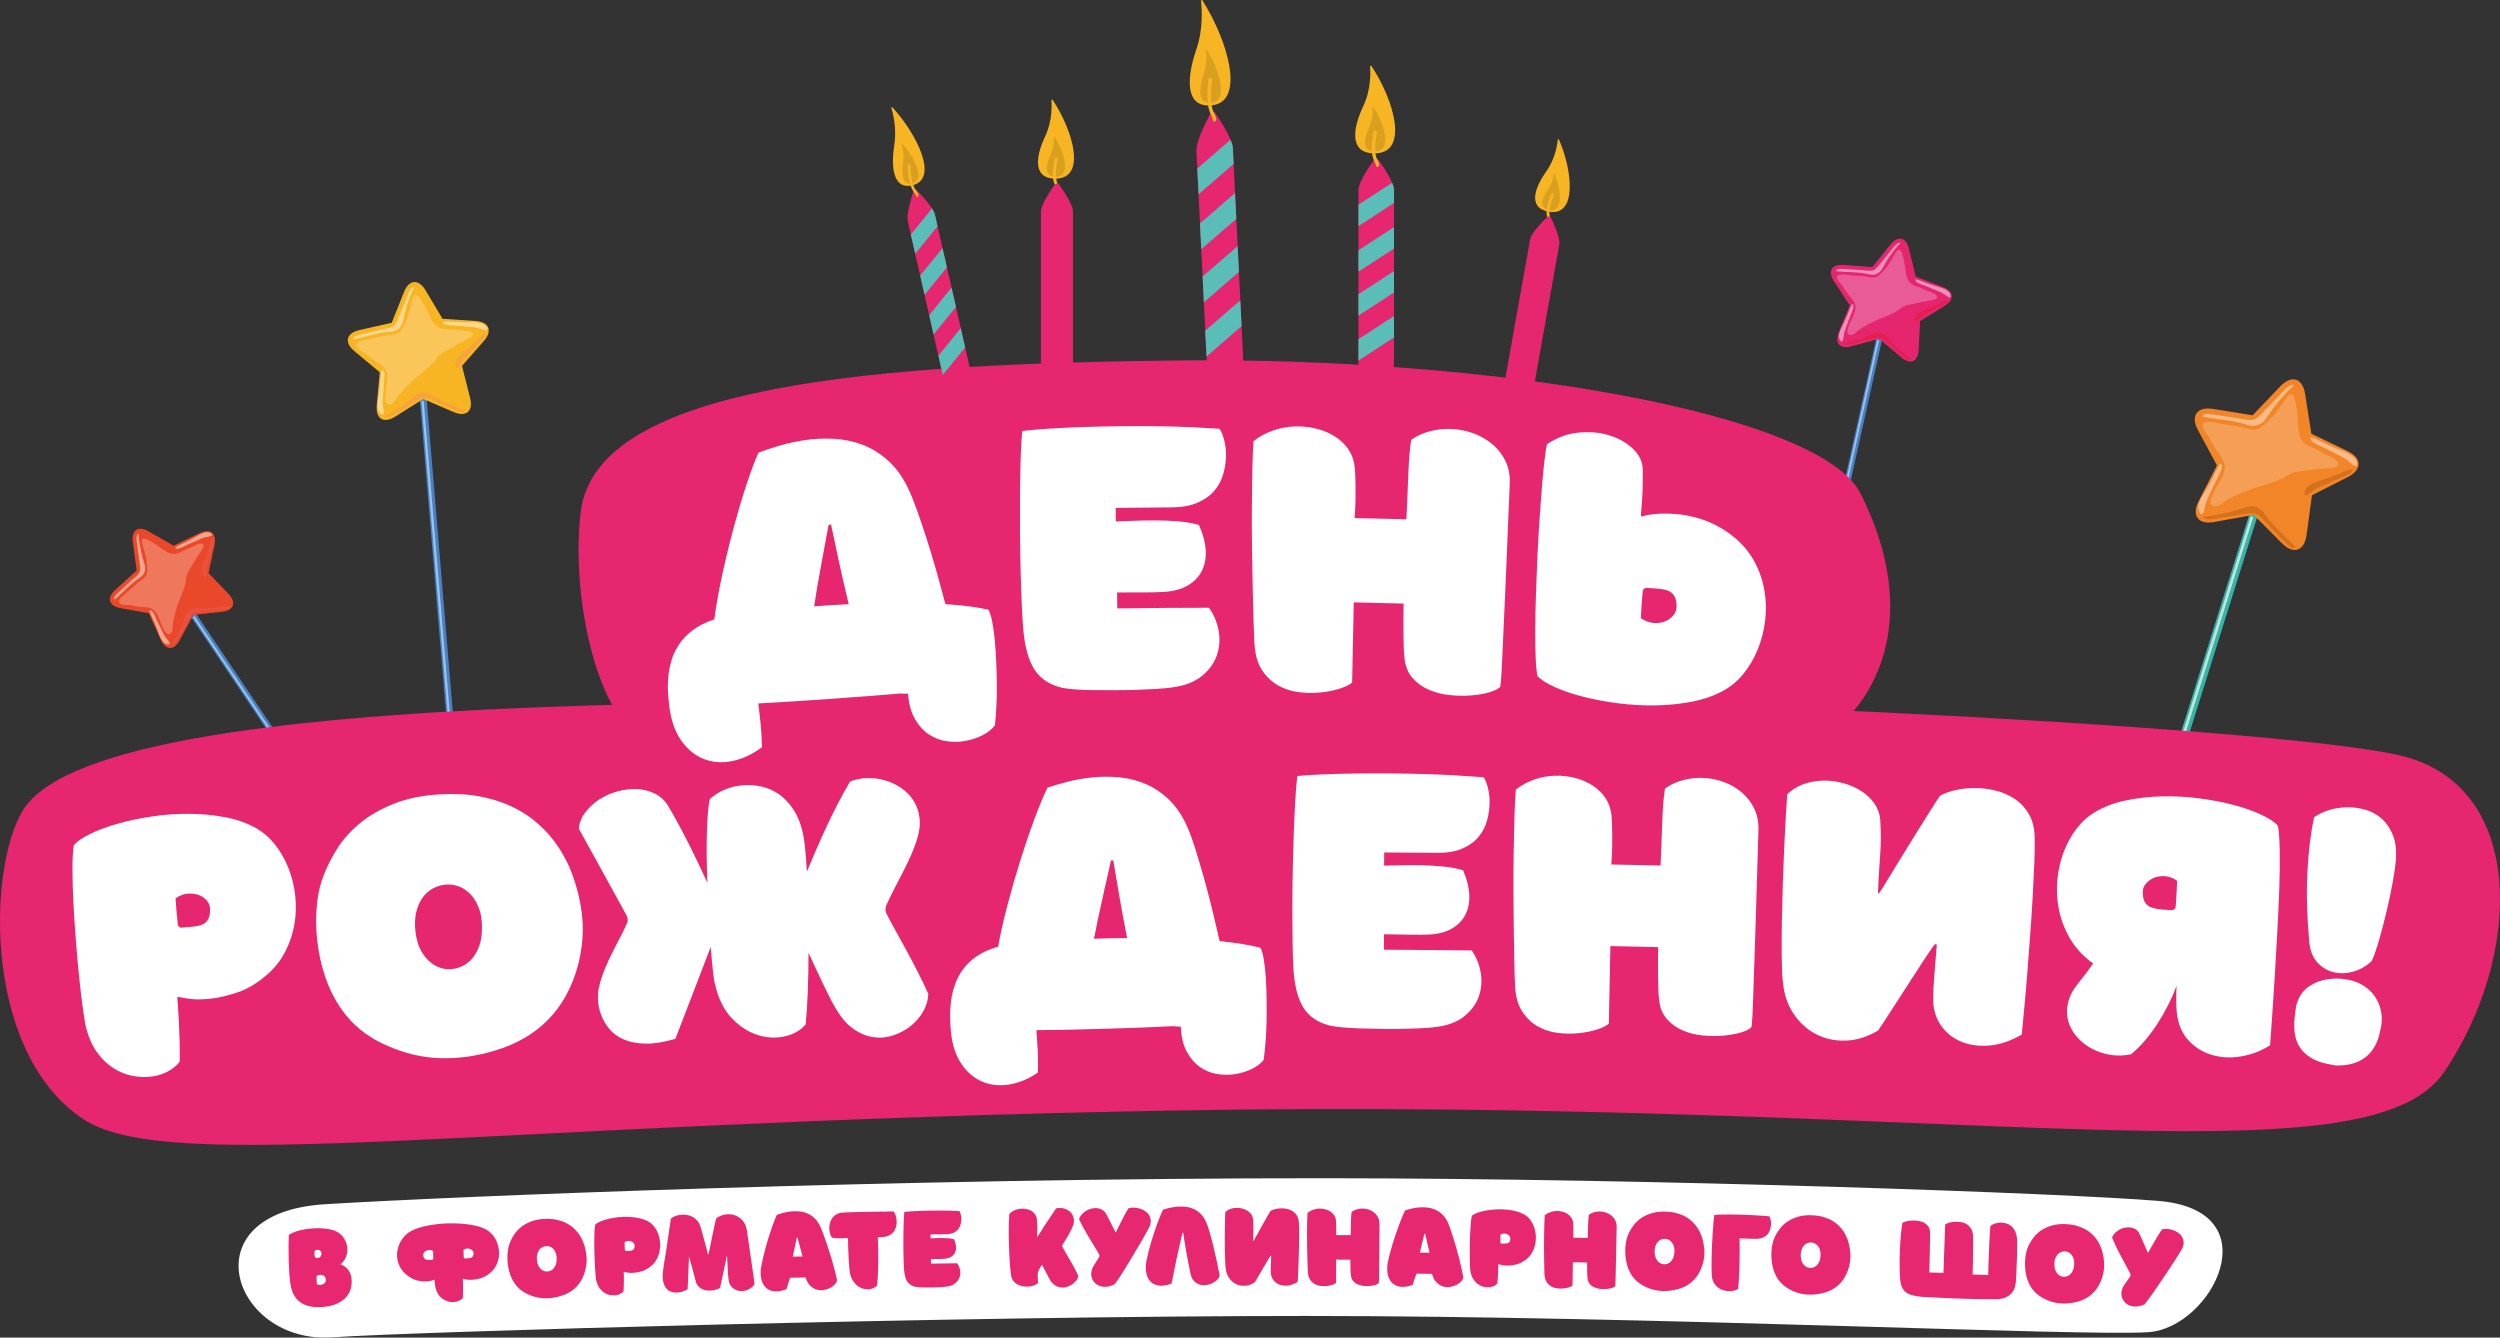 <?xml version="1.0" encoding="UTF-8"?> <svg xmlns="http://www.w3.org/2000/svg" xmlns:xlink="http://www.w3.org/1999/xlink" id="_Слой_2" data-name="Слой 2" viewBox="0 0 1019.36 545.39"><rect x="0" y="0" width="1019.36" height="545.39" fill="#333333" stroke="none"/><defs><style> .cls-1 { fill: #5abdb7; } .cls-1, .cls-2, .cls-3, .cls-4, .cls-5, .cls-6, .cls-7, .cls-8, .cls-9, .cls-10, .cls-11, .cls-12, .cls-13, .cls-14, .cls-15, .cls-16, .cls-17, .cls-18, .cls-19, .cls-20, .cls-21, .cls-22, .cls-23, .cls-24, .cls-25, .cls-26, .cls-27 { stroke-width: 0px; } .cls-2 { fill: url(#linear-gradient); } .cls-3, .cls-11, .cls-16, .cls-18 { opacity: .5; } .cls-3, .cls-21 { fill: #f9ba85; } .cls-4, .cls-16 { fill: #f5a78e; } .cls-5 { fill: #98c6eb; } .cls-6 { fill: #d7701b; } .cls-7 { fill: #d9a01f; } .cls-8 { fill: #e6266e; } .cls-9 { fill: #e51e50; } .cls-10 { fill: none; } .cls-11, .cls-13 { fill: #ed90bc; } .cls-12 { fill: #4b80c2; } .cls-14 { fill: #fff; } .cls-15 { fill: #e72770; } .cls-17 { fill: #e9492a; } .cls-18, .cls-19 { fill: #fed78e; } .cls-20 { fill: #f18527; } .cls-22 { fill: #ea503f; } .cls-23 { fill: #a83f90; } .cls-24 { fill: #c3e3de; } .cls-25 { fill: #f7b524; } .cls-26 { fill: #e5266f; } .cls-27 { fill: #f6a33c; } </style><linearGradient id="linear-gradient" x1="809.91" y1="186.43" x2="835.5" y2="186.43" gradientTransform="translate(112.36 -32.09) rotate(8.14)" gradientUnits="userSpaceOnUse"><stop offset=".21" stop-color="#60beb1"></stop><stop offset=".3" stop-color="#35b5a7"></stop></linearGradient></defs><g id="_Слой_1-2" data-name="Слой 1"><g><g><path class="cls-23" d="m134.08,329.15c.05.46-1.07.96-2.49,1.11-1.43.15-2.62-.1-2.67-.56-.05-.46,1.07-.96,2.49-1.11,1.43-.15,2.62.1,2.67.56Z"></path><g><g><path class="cls-12" d="m132.64,328.58c.18.26-.13.78-.69,1.16h0c-.56.38-1.15.46-1.33.2l-55.71-82.82c-.18-.26.13-.78.69-1.16h0c.56-.38,1.15-.46,1.33-.2l55.71,82.82Z"></path><path class="cls-5" d="m131.51,328.84c.12.18.07.43-.11.55h0c-.18.12-.43.07-.55-.11l-52.03-77.35c-.12-.18-.07-.43.11-.55h0c.18-.12.43-.07.55.11l52.03,77.35Z"></path></g><g><path class="cls-17" d="m60.51,216.62l10.27,5.88,10.66-5.12c4.31-2.07,7.01.05,6.03,4.72l-2.42,11.58,8.17,8.56c3.3,3.46,2.12,6.68-2.63,7.2l-11.76,1.28-5.62,10.41c-2.27,4.21-5.7,4.08-7.66-.28l-4.85-10.79-11.64-2.12c-4.7-.86-5.64-4.16-2.1-7.37l8.77-7.95-1.58-11.73c-.64-4.74,2.21-6.65,6.36-4.28Z"></path><path class="cls-16" d="m72.71,245.89c-.96,2.62-1.74,5.41-2.19,8.15-.22,1.35.19,3.17-.97,4.21-1.39,1.25-2.63-1.27-3.16-2.31-1.07-2.11-1.53-4.6-3.01-6.48-1.73-2.2-3.82-1.81-6.28-2.04-1.44-.14-2.73-.44-4.12-.69-1.19-.22-3.51.24-4.33-.92-.89-1.26,1.94-3.31,2.73-3.96,1.69-1.39,3.26-2.96,4.93-4.38,1.08-.92,3.19-2.07,3.53-3.48.36-1.51.06-3.97-.11-5.52-.24-2.09-1.05-4.19-1.6-6.22-.56-2.06-.54-3.32,1.87-2.24,2.27,1.02,4.36,2.5,6.36,3.97,2.26,1.65,4.53,2.66,7.08,1.2,1.44-.83,2.99-1.36,4.51-2.02,1.13-.49,2.91-1.68,4.2-1.51,1.85.24.25,2.52-.36,3.37-1.31,1.84-2.51,3.77-3.63,5.74-.64,1.12-1.45,2.18-1.91,3.39-.41,1.08-.25,2.14-.51,3.26-.6,2.58-1.67,5.02-2.63,7.48-.13.33-.26.67-.38,1.01Z"></path><path class="cls-4" d="m58.9,233.39c-.39.94-1.16,1.74-2.25,2.44-3.79,2.44-6.48,5.87-9.97,8.68-.56-.96.68-2.11,1.37-2.74,2.52-2.29,4.97-4.7,7.57-6.9,2.14-1.82,1.52-3.49,1.23-5.95-.26-2.24-.57-4.47-.89-6.7-.07-.51-.14-1.03-.21-1.54-.13-.96-.26-2.56.68-3.19.24.83.14,1.95.28,2.85.15,1.02.36,2.03.51,3.04.35,2.4,1.12,4.5,1.76,6.81.34,1.23.3,2.28-.08,3.19Z"></path><path class="cls-22" d="m77.61,248.61c.88-.52,1.97-.69,3.27-.59,4.5.35,8.71-.76,13.19-.9-.13,1.1-1.81,1.28-2.74,1.36-3.39.3-6.8.75-10.2.93-2.81.15-3.32,1.86-4.57,4-1.14,1.94-2.24,3.91-3.34,5.88-.25.45-.51.9-.77,1.35-.48.85-1.34,2.2-2.46,2.13.31-.8,1.06-1.64,1.5-2.44.49-.9.94-1.83,1.43-2.73,1.17-2.12,1.82-4.26,2.71-6.5.47-1.19,1.13-2,1.98-2.49Z"></path><path class="cls-4" d="m77.56,221.6c.63-.28,1.27-.56,1.92-.84,1.71-.73,3.07-1.57,4.93-1.85.77-.11,3.13-.52,1.57-1.51-2.04-1.3-5.36.98-7,1.94-1.26.74-2.63,1.35-3.94,2.02-.36.19-4.06,1.74-3.53,2.13.92.68,2.61-.26,3.48-.69.85-.43,1.71-.82,2.57-1.21Z"></path><path class="cls-4" d="m64.54,254.12c.31.62.62,1.25.94,1.87.85,1.66,1.35,3.17,2.6,4.58.52.58,2.07,2.4.24,2.17-2.4-.31-3.49-4.18-4.14-5.98-.5-1.38-1.16-2.72-1.73-4.08-.16-.38-2-3.94-1.35-3.9,1.14.07,1.84,1.87,2.23,2.76.38.87.78,1.73,1.2,2.57Z"></path><path class="cls-22" d="m85.77,225.89c-.18.67-.35,1.35-.52,2.03-.44,1.81-1.05,3.29-1.02,5.17.01.77,0,3.17-1.24,1.8-1.61-1.8.09-5.45.78-7.23.52-1.37.9-2.81,1.36-4.21.13-.39,1.06-4.29,1.53-3.83.82.8.17,2.62-.11,3.54-.28.91-.54,1.82-.78,2.73Z"></path></g></g></g><g><path class="cls-23" d="m748.09,230.51c0,.46-1.15.85-2.59.86-1.43.01-2.6-.35-2.6-.81,0-.46,1.15-.85,2.59-.87,1.43-.01,2.6.35,2.6.81Z"></path><g><g><path class="cls-12" d="m746.9,230.78c-.07.31-.66.45-1.31.3h0c-.66-.15-1.13-.52-1.06-.83l21.65-97.44c.07-.31.66-.45,1.31-.3h0c.66.15,1.13.52,1.06.83l-21.65,97.44Z"></path><path class="cls-5" d="m745.92,230.14c-.05.21-.26.35-.48.3h0c-.21-.05-.35-.26-.3-.48l20.22-91.01c.05-.21.26-.35.48-.3h0c.21.05.35.26.3.48l-20.22,91.01Z"></path></g><g><path class="cls-26" d="m778.35,101.36l2.81,11.49,11.06,4.2c4.47,1.7,4.8,5.11.73,7.63l-10.06,6.22-.58,11.82c-.23,4.78-3.38,6.14-7.03,3.05l-9.03-7.65-11.42,3.1c-4.61,1.25-6.89-1.32-5.07-5.74l4.48-10.95-6.48-9.9c-2.62-4-.88-6.96,3.89-6.6l11.8.88,7.41-9.22c3-3.73,6.34-2.98,7.48,1.66Z"></path><path class="cls-11" d="m765.54,130.37c-2.56,1.11-5.12,2.46-7.41,4.03-1.13.77-2.17,2.32-3.72,2.2-1.87-.15-.89-2.78-.51-3.88.79-2.23,2.28-4.28,2.62-6.65.4-2.77-1.32-4.01-2.85-5.96-.89-1.13-1.56-2.28-2.34-3.46-.66-1.01-2.59-2.38-2.32-3.77.3-1.51,3.74-.88,4.75-.75,2.17.27,4.39.32,6.57.55,1.41.15,3.7.89,4.96.16,1.35-.78,2.92-2.69,3.92-3.88,1.36-1.61,2.31-3.65,3.4-5.44,1.11-1.83,2.03-2.68,2.91-.19.83,2.35,1.19,4.89,1.51,7.34.36,2.77,1.19,5.12,4.01,5.96,1.6.47,3.05,1.23,4.57,1.87,1.13.48,3.22.95,3.99,2,1.11,1.51-1.65,1.92-2.69,2.06-2.24.32-4.46.78-6.66,1.32-1.26.31-2.58.45-3.78.95-1.06.44-1.73,1.3-2.71,1.88-2.28,1.35-4.79,2.25-7.24,3.25-.33.14-.66.27-.99.42Z"></path><path class="cls-13" d="m765.09,111.75c-.96.37-2.06.36-3.32.05-4.38-1.07-8.72-.66-13.16-1.25.31-1.07,2-.97,2.92-.9,3.4.25,6.84.36,10.22.73,2.79.3,3.57-1.3,5.16-3.21,1.44-1.73,2.85-3.49,4.25-5.26.32-.41.65-.81.97-1.21.61-.76,1.68-1.95,2.78-1.71-.44.74-1.31,1.45-1.88,2.17-.63.81-1.22,1.66-1.86,2.46-1.5,1.9-2.48,3.91-3.72,5.97-.66,1.1-1.44,1.79-2.36,2.14Z"></path><path class="cls-9" d="m766.94,135.8c.98.29,1.86.96,2.68,1.96,2.85,3.5,6.55,5.78,9.74,8.94-.89.66-2.17-.44-2.87-1.05-2.56-2.25-5.23-4.42-7.71-6.75-2.04-1.93-3.63-1.12-6.05-.56-2.19.51-4.38,1.07-6.56,1.63-.5.13-1,.25-1.51.38-.94.24-2.51.54-3.24-.32.8-.33,1.92-.36,2.8-.59.99-.26,1.97-.58,2.97-.84,2.34-.61,4.34-1.62,6.57-2.51,1.19-.48,2.23-.56,3.17-.28Z"></path><path class="cls-13" d="m786.48,117.15c.64.26,1.28.54,1.93.81,1.71.74,3.25,1.14,4.74,2.3.61.48,2.53,1.91,2.18.1-.46-2.37-4.4-3.21-6.23-3.74-1.41-.41-2.78-.98-4.18-1.46-.38-.13-4.06-1.74-3.97-1.09.14,1.14,1.99,1.72,2.89,2.05.9.33,1.77.67,2.65,1.03Z"></path><path class="cls-13" d="m753.95,130.12c-.24.65-.48,1.31-.71,1.97-.62,1.76-1.37,3.17-1.52,5.04-.06.77-.31,3.16-1.41,1.67-1.43-1.95.63-5.41,1.48-7.12.66-1.31,1.17-2.71,1.76-4.06.16-.37,1.48-4.16,1.9-3.66.74.88-.09,2.63-.46,3.52-.37.88-.71,1.76-1.04,2.64Z"></path><path class="cls-9" d="m789.03,126.06c-.61.33-1.22.68-1.83,1.03-1.62.92-3.11,1.5-4.45,2.82-.55.54-2.3,2.18-2.15.34.19-2.41,4.01-3.69,5.77-4.42,1.35-.56,2.66-1.28,3.99-1.92.37-.18,3.84-2.18,3.83-1.53-.02,1.15-1.78,1.93-2.65,2.36-.85.42-1.69.86-2.51,1.32Z"></path></g></g></g><g><path class="cls-23" d="m885.64,335.41c-.04.74-2.15,1.25-4.73,1.13-2.57-.12-4.63-.83-4.6-1.57.04-.74,2.15-1.25,4.73-1.13,2.57.12,4.63.83,4.6,1.57Z"></path><g><g><path class="cls-2" d="m881.3,335.32c-.13.42-.96.54-1.85.26h0c-.89-.28-1.5-.85-1.37-1.27l41.33-131.74c.13-.42.96-.54,1.85-.26h0c.89.28,1.5.85,1.37,1.27l-41.33,131.74Z"></path><path class="cls-24" d="m880.03,334.31c-.09.29-.4.45-.69.36h0c-.29-.09-.45-.4-.36-.69l38.6-123.03c.09-.29.4-.45.69-.36h0c.29.09.45.4.36.69l-38.6,123.03Z"></path></g><g><path class="cls-20" d="m939.91,160.67l2.52,16.17,14.75,7.09c5.96,2.87,6.01,7.61.11,10.6l-14.6,7.39-2.19,16.22c-.88,6.55-5.38,8.07-10.05,3.38l-11.54-11.6-16.1,2.93c-6.51,1.18-9.33-2.63-6.32-8.51l7.47-14.56-7.76-14.41c-3.14-5.82-.39-9.69,6.14-8.64l16.16,2.6,11.3-11.83c4.57-4.78,9.1-3.36,10.11,3.17Z"></path><path class="cls-3" d="m918.84,199.13c-3.66,1.23-7.34,2.79-10.69,4.67-1.65.93-3.26,2.95-5.39,2.59-2.56-.43-.9-3.94-.24-5.4,1.35-2.98,3.64-5.62,4.4-8.85.88-3.77-1.34-5.69-3.22-8.55-1.1-1.67-1.88-3.32-2.82-5.05-.79-1.47-3.29-3.58-2.75-5.47.59-2.04,5.25-.77,6.64-.47,2.96.63,6.02.96,8.99,1.54,1.93.37,5,1.66,6.81.81,1.95-.91,4.34-3.36,5.86-4.89,2.06-2.06,3.61-4.75,5.33-7.1,1.74-2.39,3.11-3.45,4.03.08.87,3.33,1.06,6.87,1.21,10.3.17,3.87,1.04,7.2,4.83,8.68,2.14.84,4.05,2.05,6.08,3.12,1.51.8,4.33,1.7,5.26,3.23,1.35,2.21-2.5,2.45-3.95,2.53-3.13.17-6.24.55-9.34,1.03-1.77.27-3.6.31-5.32.87-1.51.49-2.53,1.58-3.96,2.27-3.31,1.59-6.87,2.53-10.36,3.62-.47.15-.95.3-1.42.46Z"></path><path class="cls-21" d="m920.41,173.42c-1.36.39-2.88.25-4.58-.32-5.91-1.99-11.94-1.93-17.99-3.27.55-1.43,2.86-1.1,4.14-.89,4.65.75,9.38,1.31,14,2.21,3.81.75,5.08-1.37,7.48-3.81,2.19-2.22,4.34-4.48,6.47-6.75.49-.52.99-1.03,1.48-1.55.93-.97,2.54-2.49,4.03-2.02-.69.97-1.98,1.84-2.84,2.76-.97,1.04-1.88,2.14-2.85,3.18-2.29,2.45-3.89,5.1-5.84,7.79-1.04,1.43-2.2,2.3-3.51,2.67Z"></path><path class="cls-6" d="m920.13,206.78c1.32.51,2.45,1.54,3.46,3.02,3.51,5.16,8.35,8.75,12.36,13.46-1.31.81-2.94-.86-3.84-1.79-3.26-3.41-6.69-6.7-9.82-10.21-2.59-2.9-4.88-1.97-8.27-1.48-3.08.45-6.16.95-9.23,1.47-.71.12-1.41.23-2.12.34-1.33.21-3.53.45-4.43-.82,1.14-.36,2.69-.27,3.93-.49,1.4-.24,2.79-.57,4.19-.81,3.3-.57,6.18-1.72,9.36-2.69,1.69-.51,3.14-.5,4.41-.01Z"></path><path class="cls-21" d="m949.26,183.39c.86.44,1.71.89,2.57,1.35,2.27,1.22,4.35,1.96,6.26,3.73.78.73,3.26,2.93,2.99.39-.36-3.33-5.68-4.94-8.15-5.89-1.89-.72-3.72-1.67-5.59-2.5-.51-.23-5.39-2.87-5.35-1.97.07,1.58,2.54,2.6,3.75,3.16,1.2.55,2.36,1.13,3.52,1.73Z"></path><path class="cls-21" d="m902.89,197.42c-.41.87-.81,1.74-1.21,2.63-1.06,2.35-2.26,4.2-2.69,6.77-.18,1.06-.8,4.31-2.14,2.13-1.74-2.86,1.5-7.38,2.88-9.63,1.06-1.73,1.94-3.59,2.91-5.39.27-.49,2.53-5.56,3.05-4.82.91,1.3-.43,3.61-1.05,4.79-.61,1.17-1.19,2.34-1.75,3.52Z"></path><path class="cls-6" d="m951.72,195.96c-.88.39-1.76.79-2.64,1.2-2.34,1.08-4.46,1.7-6.46,3.36-.83.68-3.43,2.74-3.01.22.55-3.3,5.96-4.61,8.48-5.41,1.93-.61,3.81-1.45,5.72-2.17.53-.2,5.55-2.56,5.46-1.66-.16,1.58-2.68,2.45-3.93,2.94-1.23.48-2.43.99-3.62,1.52Z"></path></g></g></g><g><path class="cls-23" d="m188.25,322.88c.05.46-1.07.95-2.5,1.09-1.43.14-2.62-.11-2.67-.57-.05-.46,1.07-.95,2.5-1.09,1.43-.14,2.62.11,2.67.57Z"></path><g><g><path class="cls-12" d="m187.34,322.82c.03.36-.57.71-1.34.77h0c-.77.06-1.41-.19-1.44-.55l-13.87-166.16c-.03-.36.57-.71,1.34-.77h0c.77-.06,1.41.19,1.44.55l13.87,166.16Z"></path><path class="cls-5" d="m186.06,322.44c.02.25-.17.47-.42.49h0c-.25.02-.47-.17-.49-.42l-13.28-158.63c-.02-.25.17-.47.42-.49h0c.25-.02.47.17.49.42l13.28,158.63Z"></path></g><g><path class="cls-25" d="m173.5,118.34l6.93,11.65,13.52.9c5.47.36,6.97,3.99,3.36,8.11l-8.94,10.19,3.33,13.14c1.34,5.31-1.65,7.86-6.68,5.7l-12.45-5.35-11.47,7.22c-4.63,2.92-7.98.86-7.48-4.59l1.24-13.5-10.41-8.68c-4.21-3.51-3.29-7.33,2.05-8.53l13.22-2.99,5.03-12.59c2.03-5.09,5.95-5.39,8.75-.68Z"></path><path class="cls-18" d="m169.19,154.4c-2.43,2.07-4.78,4.41-6.77,6.89-.98,1.23-1.6,3.27-3.34,3.66-2.1.46-1.91-2.75-1.85-4.08.12-2.7,1.06-5.45.64-8.16-.49-3.17-2.79-3.96-5.12-5.58-1.36-.94-2.47-1.97-3.72-3.01-1.06-.88-3.64-1.74-3.8-3.36-.18-1.75,3.8-2.21,4.96-2.42,2.47-.43,4.92-1.12,7.38-1.6,1.6-.31,4.35-.27,5.49-1.48,1.21-1.3,2.3-3.92,3-5.57.94-2.22,1.31-4.77,1.91-7.1.6-2.37,1.33-3.61,3.12-1.18,1.7,2.29,2.94,4.95,4.11,7.54,1.32,2.92,3.02,5.21,6.39,5.18,1.91-.02,3.75.32,5.64.52,1.4.15,3.85-.03,5.04.85,1.72,1.28-1.17,2.65-2.26,3.16-2.35,1.1-4.63,2.35-6.86,3.68-1.27.76-2.67,1.36-3.82,2.31-1.01.84-1.46,2-2.34,2.97-2.05,2.24-4.5,4.06-6.84,5.98-.32.26-.63.52-.95.79Z"></path><path class="cls-19" d="m162.45,134.16c-.92.72-2.13,1.08-3.62,1.17-5.16.29-9.77,2.2-14.83,3.04-.02-1.27,1.86-1.73,2.9-1.96,3.81-.86,7.61-1.89,11.44-2.62,3.16-.6,3.48-2.62,4.57-5.24,1-2.38,1.95-4.78,2.89-7.18.22-.55.44-1.1.66-1.65.41-1.03,1.18-2.7,2.47-2.8-.23.96-.95,2.02-1.33,3-.42,1.1-.78,2.22-1.21,3.32-1,2.59-1.41,5.12-2.08,7.79-.36,1.42-.98,2.44-1.87,3.14Z"></path><path class="cls-27" d="m172.54,159.88c1.17-.02,2.35.43,3.59,1.26,4.29,2.88,9.12,4.14,13.66,6.53-.75,1.02-2.53.25-3.5-.19-3.55-1.61-7.21-3.09-10.7-4.81-2.89-1.43-4.36,0-6.81,1.41-2.23,1.3-4.44,2.63-6.64,3.98-.51.31-1.02.61-1.52.92-.95.57-2.57,1.44-3.66.74.76-.63,1.98-1.04,2.87-1.59,1-.62,1.97-1.3,2.97-1.92,2.36-1.46,4.22-3.23,6.36-4.95,1.14-.92,2.26-1.36,3.38-1.37Z"></path><path class="cls-19" d="m187.7,132.91c.79.07,1.59.16,2.39.25,2.12.23,3.95.16,5.96.94.83.32,3.41,1.25,2.42-.62-1.3-2.45-5.89-2.05-8.08-2.01-1.68.03-3.38-.14-5.07-.2-.47-.02-5.03-.55-4.72.14.54,1.2,2.75,1.22,3.86,1.27,1.09.06,2.17.14,3.24.24Z"></path><path class="cls-19" d="m156.4,158.02c-.05.79-.09,1.59-.12,2.4-.09,2.13-.44,3.93.02,6.03.19.87.71,3.56-.98,2.3-2.22-1.66-1.13-6.14-.76-8.29.28-1.65.38-3.36.57-5.04.05-.46.23-5.05.85-4.64,1.1.71.78,2.91.67,4.01-.11,1.09-.19,2.16-.26,3.24Z"></path><path class="cls-27" d="m193.48,141.81c-.56.57-1.11,1.15-1.66,1.74-1.46,1.55-2.9,2.69-3.93,4.58-.42.78-1.79,3.16-2.25,1.09-.6-2.7,3.16-5.38,4.85-6.77,1.29-1.07,2.48-2.3,3.73-3.44.34-.32,3.47-3.68,3.68-2.96.37,1.26-1.31,2.71-2.11,3.47-.79.75-1.56,1.51-2.31,2.29Z"></path></g></g></g><g><path class="cls-8" d="m279.63,302.33c-31.25,14.54-47.92-52.69-42.81-93.8,6.5-52.28,122.77-60.2,243.82-61.56,127.9-1.43,261.59,21.26,278.11,54.47,32.17,64.64-9.33,100.89-21.88,100.89s-427.37-13.91-457.24,0Z"></path><path class="cls-8" d="m11.12,327.87c-15.89,19.68-19.78,100.05,22.72,128.39,34.75,23.18,159.39,1.73,442.55-3.42,322.33-5.87,488.53,31.27,520.34-15.92,31.81-47.19,33.79-116.65-18.05-128.88-51.84-12.23-351.74-26.84-464.48-22.77-112.74,4.07-459.32-11.6-503.08,42.61Z"></path><g><path class="cls-14" d="m402.98,248.54c.61,1.05,1.13,2.66,1.57,4.85.43,2.19.78,4.7,1.05,7.53.27,2.83.47,5.88.61,9.14.14,3.26.22,6.45.24,9.58.03,3.12-.04,6.09-.2,8.9-.16,2.81-.36,5.21-.58,7.21-1.16,1.53-2.79,2.84-4.89,3.94-2.1,1.1-4.4,1.89-6.91,2.37-2.51.48-5.09.54-7.73.18-2.65-.36-5.09-1.27-7.32-2.74-2.23-1.47-4.14-3.55-5.72-6.26-1.58-2.7-2.54-6.17-2.87-10.42-.57.03-1.09.03-1.56.02-.47-.01-.95-.05-1.46-.09-3.79.31-8.07.66-12.86,1.04-4.79.38-9.75.74-14.9,1.1-5.14.35-10.31.7-15.49,1.05-5.18.35-10.1.64-14.75.88.31,2.47.61,5.15.9,8.05.3,2.9.49,6.15.59,9.77-3.94,2.96-8,4.85-12.18,5.68-4.18.83-8.05.54-11.61-.87-3.56-1.41-6.63-3.93-9.2-7.57-2.57-3.64-4.21-8.5-4.9-14.56-.18-1.41-.33-3.09-.45-5.04-.12-1.95-.08-4.01.11-6.2.19-2.18.61-4.41,1.27-6.66.65-2.26,1.68-4.45,3.08-6.59,1.4-2.13,3.26-4.09,5.6-5.87,2.34-1.77,5.28-3.25,8.83-4.43.71-5.39,1.76-11.35,3.17-17.88,1.41-6.53,2.97-12.97,4.67-19.31,1.71-6.34,3.45-12.23,5.25-17.68,1.79-5.45,3.44-9.82,4.94-13.12,2.47-.94,5.36-1.9,8.69-2.88,3.32-.98,6.87-1.74,10.64-2.28,3.76-.53,7.63-.69,11.58-.47,3.95.22,7.77,1.02,11.44,2.4,3.67,1.38,7.13,3.51,10.37,6.38,3.24,2.87,6,6.68,8.27,11.41,1.13,2.37,2.33,5.3,3.58,8.8,1.25,3.5,2.54,7.32,3.88,11.45,1.34,4.14,2.67,8.52,3.98,13.16,1.31,4.64,2.56,9.24,3.76,13.81,3.56.22,6.84.53,9.83.92,2.99.39,5.54.84,7.66,1.34Zm-71.05-1.31c2.31-.2,4.65-.37,7.01-.5,2.35-.13,4.73-.25,7.12-.38-1.58-6.53-2.97-12.62-4.19-18.27-1.22-5.65-2.22-10.38-3.01-14.17-.33.02-.66.04-.99.05-.8,4.17-1.58,8.35-2.34,12.55-.76,4.2-1.52,8.45-2.3,12.76-.22,1.22-.43,2.49-.6,3.82-.18,1.33-.41,2.71-.69,4.14Z"></path><path class="cls-14" d="m417.23,256.74c-.21-2.41-.41-5.67-.59-9.78-.19-4.11-.35-8.67-.48-13.67-.14-5-.23-10.25-.27-15.75-.04-5.5-.04-10.84,0-16.02.04-5.18.13-10.03.27-14.54.14-4.51.35-8.26.64-11.25,3.11-.37,6.78-.69,11.01-.96,4.23-.27,8.78-.49,13.64-.65,4.86-.16,9.9-.27,15.1-.34,5.2-.07,10.25-.07,15.16,0,4.9.07,9.55.2,13.93.4,4.38.2,8.25.41,11.59.62.67.92,1.28,2.36,1.83,4.31.55,1.95.83,4.12.82,6.49,0,2.38-.34,4.83-1.01,7.34-.67,2.52-1.83,4.81-3.49,6.86-1.66,2.06-3.94,3.74-6.84,5.06-2.9,1.32-6.55,1.99-10.96,2.01-7.57.05-15.13.12-22.7.22.03,1.84.05,3.69.08,5.53,1.61-.02,3.85-.11,6.71-.24,2.86-.14,5.9-.21,9.13-.2,3.23,0,6.45.15,9.68.41,3.23.27,6.01.76,8.36,1.46,1.62,3.55,2.54,6.91,2.76,10.11.22,3.19-.29,6.03-1.52,8.52-1.23,2.49-3.16,4.49-5.77,6.03-2.61,1.54-5.91,2.42-9.9,2.66-1.38.08-2.67.13-3.86.14-1.2.01-2.49.02-3.86.04-1.38.01-2.96.01-4.74,0-1.78-.01-3.94,0-6.48.03.03,2.16.06,4.33.09,6.49.83-.01,1.67-.02,2.5-.03,11.62-.15,23.25-.23,34.87-.24,2.03,2.84,3.35,6,3.96,9.47.61,3.48.35,6.81-.76,10-1.12,3.19-3.16,6-6.14,8.41-2.97,2.42-7,3.95-12.07,4.62-1.5.22-3.47.41-5.9.57-2.43.16-5.08.29-7.94.39-2.86.1-5.83.16-8.91.16-3.08,0-6.03,0-8.86-.02-2.83-.02-5.39-.12-7.68-.28-2.3-.17-4.09-.38-5.39-.63-5.11-1.17-8.9-3.61-11.36-7.34-2.47-3.73-4.02-9.21-4.65-16.43Z"></path><path class="cls-14" d="m552.33,211.23c7.04.14,14.08.3,21.12.5.15-2.98.29-6.08.42-9.31.12-3.23.24-6.31.36-9.25.12-2.94.28-5.64.5-8.08.21-2.44.45-4.37.71-5.78,2.34-1.64,4.98-2.82,7.9-3.55,2.92-.73,5.9-1.01,8.95-.83,3.04.17,6,.81,8.86,1.9,2.86,1.1,5.38,2.6,7.58,4.49,2.19,1.9,3.92,4.17,5.18,6.81,1.26,2.64,1.82,5.67,1.68,9.07-.07,1.77-.17,4.15-.3,7.12-.12,2.98-.26,6.36-.42,10.16-.16,3.79-.33,7.91-.51,12.34-.18,4.43-.37,9-.57,13.72-.2,4.72-.41,9.48-.65,14.3-.24,4.82-.45,9.46-.63,13.93-.08,1.84-.18,3.88-.31,6.11-.13,2.23-.29,3.95-.48,5.15-.83.89-2.33,1.64-4.5,2.27-2.17.62-4.66,1.04-7.46,1.26-2.8.22-5.72.16-8.75-.15-3.03-.32-5.86-1.05-8.47-2.19-2.62-1.15-4.83-2.75-6.63-4.83-1.81-2.07-2.88-4.71-3.23-7.92-.18-1.35-.29-3.08-.34-5.17-.05-2.09-.08-4.22-.1-6.39-.01-2.16-.01-4.22,0-6.18.01-1.95.04-3.49.07-4.63-6.78-.18-13.55-.34-20.33-.48-.22,10.89-.43,21.78-.65,32.67-1.02.9-2.67,1.72-4.94,2.46-2.27.74-4.84,1.26-7.71,1.57-2.87.31-5.84.29-8.91-.07-3.07-.36-5.91-1.26-8.51-2.7-2.6-1.44-4.81-3.52-6.62-6.23-1.81-2.71-2.85-6.23-3.11-10.56-.13-1.92-.26-4.86-.38-8.84-.12-3.97-.24-8.5-.36-13.57-.12-5.07-.22-10.47-.29-16.18-.08-5.71-.1-11.32-.07-16.82.03-5.5.09-10.66.19-15.49.1-4.82.27-8.83.51-12.02,2.46-1.9,5.16-3.36,8.1-4.36,2.94-1,5.92-1.54,8.93-1.62,3.01-.07,5.92.25,8.74.96,2.81.72,5.34,1.8,7.58,3.26,2.24,1.46,4.06,3.25,5.46,5.37,1.4,2.12,2.23,4.53,2.47,7.23.17,2.35.28,4.69.3,7.03.03,2.34.02,4.47-.02,6.39-.04,1.92-.11,3.51-.21,4.79-.1,1.28-.15,2.06-.16,2.34Z"></path><path class="cls-14" d="m669.78,210.5c.3-.12,1.07-.31,2.3-.55,1.23-.24,2.81-.41,4.73-.51,1.92-.09,4.09-.04,6.52.15,2.42.19,4.99.63,7.71,1.31,2.72.68,5.47,1.71,8.25,3.08,2.78,1.37,5.48,3.15,8.12,5.33,3.46,2.96,6.17,6.29,8.12,10,1.95,3.71,3.26,7.6,3.93,11.67.67,4.07.74,8.16.24,12.24-.5,4.09-1.5,7.94-2.98,11.56-1.48,3.62-3.38,6.87-5.69,9.76-2.31,2.88-4.97,5.17-7.98,6.87-3.76,2.14-8.04,3.68-12.84,4.63-4.81.95-9.78,1.47-14.91,1.57-5.14.1-10.26-.18-15.39-.83-5.12-.66-9.88-1.54-14.27-2.66-4.39-1.12-8.23-2.42-11.53-3.89-3.3-1.48-5.71-2.99-7.22-4.55-.35-1.65-.6-4.13-.73-7.44-.14-3.31-.19-7.15-.17-11.51.02-4.37.11-9.1.27-14.21.16-5.11.36-10.27.6-15.47.24-5.21.53-10.31.87-15.3.34-4.99.68-9.56,1.01-13.7.34-4.14.69-7.69,1.05-10.66.36-2.97.68-5.05.96-6.24,3.99-2.73,8.29-4.31,12.89-4.76,4.6-.44,8.83-.06,12.67,1.15,3.84,1.21,7.05,3.06,9.62,5.56,2.57,2.5,3.86,5.31,3.9,8.44.04,5.55-.07,9.79-.32,12.72-.25,2.94-.4,4.9-.46,5.89,0,.07.03.14.1.22.14.08.29.16.43.24.15,0,.22-.02.23-.09Zm-.76,41.54c1.74,1.17,3.46,1.83,5.16,1.97,1.7.14,3.23-.06,4.61-.61,1.38-.55,2.5-1.33,3.37-2.34.87-1.01,1.34-2.08,1.41-3.21.27-4.04-1.18-6.48-4.33-7.32-1.29-.3-2.63-.49-4.01-.57-1.38-.09-2.76-.17-4.14-.26-.22-.01-.48.13-.79.43-.31.3-.47.56-.48.77-.19,1.84-.33,3.59-.43,5.25-.1,1.66-.22,3.63-.36,5.9Z"></path></g><g><path class="cls-14" d="m108.46,397.76c-3.74,3.23-7.6,5.52-11.61,6.88-4,1.36-7.71,2.22-11.13,2.58-3.41.36-6.28.37-8.6.03-2.32-.34-3.7-.59-4.13-.77-.08-.06-.15-.06-.21.02-.07,0-.14.03-.2.07-.07.04-.14.06-.2.07-.07,0-.1.08-.09.21.04.48.12,1.58.25,3.29.13,1.71.26,3.8.38,6.27.12,2.47.22,5.15.31,8.03.08,2.89.09,5.71.03,8.47-1.32,1.69-3.03,3.06-5.13,4.12-2.1,1.06-4.38,1.72-6.85,1.99-2.47.27-5.01.12-7.61-.42-2.61-.55-5.1-1.58-7.47-3.11-2.38-1.53-4.52-3.57-6.43-6.13-1.91-2.56-3.41-5.76-4.5-9.6-.4-1.48-.86-4.08-1.38-7.79-.52-3.71-1.04-8.01-1.55-12.89-.51-4.88-.99-10.06-1.41-15.54-.43-5.48-.77-10.75-1.02-15.83-.25-5.08-.38-9.69-.37-13.82,0-4.13.2-7.25.59-9.35,1.42-1.57,3.71-3.12,6.9-4.65,3.18-1.54,6.91-2.91,11.18-4.11,4.27-1.2,8.91-2.17,13.93-2.91,5.01-.74,10.04-1.09,15.08-1.05,5.04.03,9.91.5,14.62,1.39,4.71.9,8.9,2.39,12.56,4.46,2.93,1.65,5.51,3.9,7.75,6.73,2.23,2.84,4.05,6.02,5.45,9.53,1.4,3.52,2.32,7.26,2.77,11.22.45,3.96.33,7.89-.34,11.79-.67,3.9-1.95,7.66-3.82,11.26-1.87,3.61-4.45,6.8-7.73,9.58Zm-22.84-27.56c-.08-1.09-.54-2.13-1.39-3.1-.84-.97-1.93-1.7-3.26-2.18-1.33-.48-2.82-.66-4.45-.54-1.64.12-3.29.77-4.95,1.93.17,2.19.32,4.09.44,5.7.12,1.61.29,3.3.5,5.08.02.27.18.54.48.79.3.25.55.37.76.36,1.32-.1,2.62-.2,3.91-.3,1.28-.1,2.58-.3,3.88-.6,3.01-.85,4.37-3.22,4.08-7.12Z"></path><path class="cls-14" d="m179.42,323.89c5.96-.35,11.32-.07,16.08.83,4.76.9,9,2.22,12.71,3.94,3.71,1.73,6.92,3.71,9.64,5.94,2.71,2.23,5,4.5,6.87,6.81,1.87,2.31,3.38,4.49,4.54,6.53,1.15,2.04,2.04,3.73,2.67,5.07,2.78,6.53,4.55,13.1,5.33,19.69.78,6.6.3,13.38-1.44,20.34-4.79,18.32-16.25,30.1-34.39,35.45-7.41,2.2-14.72,3.19-21.95,2.97-7.23-.22-14.4-1.9-21.52-5.03-6.83-2.94-12.35-6.97-16.57-12.09-4.22-5.12-7.37-11.16-9.44-18.11-.98-3.24-1.73-6.59-2.25-10.07-.51-3.48-.78-6.92-.8-10.32-.02-3.41.21-6.71.69-9.91.48-3.2,1.26-6.18,2.34-8.93,1.43-3.74,3.34-7.48,5.72-11.22,2.38-3.73,5.48-7.15,9.28-10.25,3.8-3.1,8.37-5.71,13.69-7.83,5.32-2.12,11.59-3.39,18.81-3.81Zm2.69,36.78c-1.95.11-3.77.62-5.47,1.51-1.69.89-3.14,2.17-4.33,3.82-1.19,1.66-2.07,3.67-2.62,6.04-.55,2.37-.63,5.09-.24,8.17.39,3,1.13,5.49,2.23,7.45,1.09,1.96,2.37,3.54,3.83,4.72,1.46,1.19,2.99,1.99,4.58,2.41,1.59.42,3.07.53,4.45.31,1.38-.15,2.78-.57,4.2-1.28,1.42-.7,2.7-1.72,3.84-3.06,1.14-1.34,2.09-3.04,2.84-5.11.75-2.07,1.12-4.55,1.09-7.44.05-2.89-.34-5.46-1.17-7.72-.83-2.26-1.91-4.12-3.25-5.59-1.34-1.47-2.87-2.57-4.59-3.3-1.72-.73-3.52-1.03-5.4-.92Z"></path><path class="cls-14" d="m361.26,372.14c.89,1.83,2.1,4.11,3.64,6.85,1.54,2.74,3.13,5.63,4.77,8.68,1.65,3.05,3.25,6.11,4.83,9.2,1.57,3.08,2.91,5.88,4.01,8.4-.08,2.41-.76,4.76-2.04,7.06-1.29,2.3-2.98,4.29-5.07,5.96-2.09,1.67-4.47,2.96-7.14,3.86-2.67.9-5.38,1.15-8.15.75-2.77-.4-5.5-1.53-8.18-3.41-2.68-1.87-5.12-4.73-7.32-8.58-.66-1.08-1.41-2.46-2.26-4.15-.85-1.69-1.76-3.53-2.73-5.53-.97-1.99-1.95-4.09-2.97-6.29-1.01-2.2-2-4.35-2.98-6.44,0,5.84-.12,11.33-.32,16.45-.2,5.13-.49,9.38-.86,12.76-2.13,2.48-5,4.11-8.63,4.89-3.63.78-7.31.58-11.05-.62-3.74-1.2-7.21-3.47-10.42-6.81-3.21-3.34-5.49-7.94-6.83-13.8-.33-1.22-.63-3.17-.91-5.84-.28-2.67-.57-5.82-.85-9.45-1.26,3.28-2.63,6.88-4.14,10.79-1.5,3.91-2.94,7.65-4.31,11.21-1.37,3.56-2.6,6.76-3.69,9.59-1.09,2.83-1.85,4.81-2.28,5.92-4.71,1.37-8.78,2.02-12.24,1.94-3.46-.08-6.4-.65-8.83-1.71-2.43-1.05-4.38-2.47-5.85-4.26-1.47-1.79-2.58-3.69-3.34-5.72-.76-2.03-1.18-4.03-1.28-6.02-.1-1.99.03-3.71.37-5.17.63-2.71,1.44-5.26,2.44-7.65,1-2.38,2.03-4.65,3.11-6.8,1.08-2.15,2.15-4.21,3.2-6.18,1.06-1.97,1.99-3.91,2.81-5.8.19-.42.23-.94.14-1.55-.1-.61-.26-1.12-.49-1.52-3.2-5.9-6.43-11.78-9.68-17.64-3.25-5.86-6.5-11.73-9.73-17.63.23-2.42,1.12-4.64,2.67-6.68,1.55-2.03,3.45-3.78,5.69-5.23,2.25-1.45,4.73-2.55,7.43-3.29,2.71-.74,5.36-1.06,7.97-.93,2.6.12,5.02.74,7.25,1.84,2.22,1.11,4.02,2.76,5.38,4.97,1.44,2.41,2.88,4.96,4.33,7.65,1.44,2.69,2.86,5.39,4.23,8.12,1.37,2.73,2.69,5.42,3.96,8.08,1.26,2.66,2.43,5.18,3.51,7.54-.15-3.64-.24-7.19-.28-10.66-.04-3.47-.01-6.7.08-9.69.09-2.99.22-5.68.41-8.06.18-2.38.45-4.3.82-5.75,1.62-1.51,3.57-2.75,5.85-3.74,2.28-.98,4.71-1.59,7.3-1.83,2.59-.24,5.19-.08,7.81.48,2.62.56,5.08,1.65,7.39,3.29,2.3,1.64,4.33,3.87,6.08,6.69,1.74,2.83,3,6.32,3.78,10.49.26,1.57.51,3.57.73,6,.22,2.43.42,5.19.6,8.28,1.16-2.79,2.4-5.73,3.73-8.83,1.33-3.1,2.74-6.26,4.25-9.47,1.5-3.21,3.06-6.39,4.68-9.53,1.62-3.14,3.29-6.15,5.03-9.02,2.15-.82,4.45-1.27,6.91-1.34,2.46-.07,4.87.23,7.24.92,2.37.69,4.58,1.73,6.62,3.11,2.04,1.39,3.72,3.11,5.03,5.17,1.32,2.06,2.13,4.43,2.45,7.1.32,2.67-.04,5.63-1.08,8.89-.71,2.22-1.53,4.35-2.45,6.4-.92,2.05-1.91,4.12-2.97,6.21-1.06,2.09-2.18,4.27-3.37,6.53-1.19,2.27-2.41,4.76-3.65,7.47-.19.49-.32,1.02-.37,1.61-.05.59.03,1.08.25,1.49Z"></path><path class="cls-14" d="m513.94,386.48c.56,1.03,1.01,2.61,1.37,4.73.35,2.13.62,4.57.8,7.31.18,2.75.29,5.7.34,8.86.04,3.16.03,6.25-.02,9.27-.06,3.02-.21,5.89-.44,8.6-.23,2.71-.49,5.03-.75,6.95-1.17,1.45-2.78,2.67-4.84,3.67-2.06,1-4.31,1.7-6.75,2.09-2.44.39-4.93.37-7.48-.06-2.55-.43-4.88-1.39-6.98-2.89-2.11-1.5-3.88-3.57-5.32-6.24-1.43-2.67-2.24-6.06-2.41-10.18-.55,0-1.05,0-1.5-.04-.45-.03-.92-.08-1.4-.14-3.66.17-7.79.35-12.41.54-4.62.19-9.41.35-14.38.49-4.96.14-9.95.26-14.95.38-5,.12-9.74.18-14.23.2.18,2.4.35,5.01.51,7.82.15,2.81.2,5.97.12,9.48-3.94,2.68-7.95,4.33-12.02,4.92-4.08.6-7.8.13-11.17-1.41-3.37-1.54-6.2-4.13-8.49-7.79-2.29-3.65-3.61-8.43-3.97-14.33-.1-1.37-.16-3-.17-4.89-.01-1.89.13-3.88.42-5.99.29-2.1.81-4.23,1.56-6.37.74-2.15,1.84-4.22,3.28-6.21,1.44-1.99,3.32-3.79,5.65-5.39,2.32-1.6,5.21-2.88,8.66-3.85.93-5.17,2.22-10.88,3.86-17.13,1.65-6.25,3.42-12.4,5.33-18.45,1.91-6.05,3.82-11.66,5.76-16.85,1.93-5.19,3.68-9.34,5.24-12.46,2.37-.8,5.14-1.6,8.32-2.41,3.18-.81,6.56-1.39,10.13-1.75,3.57-.36,7.22-.36,10.95,0,3.72.36,7.3,1.29,10.71,2.76,3.42,1.47,6.62,3.66,9.59,6.55,2.97,2.89,5.45,6.66,7.45,11.32,1,2.33,2.04,5.2,3.11,8.63,1.07,3.43,2.18,7.16,3.33,11.2,1.14,4.04,2.27,8.33,3.38,12.85,1.11,4.52,2.16,9.02,3.16,13.47,3.4.32,6.53.72,9.37,1.19,2.85.47,5.28.97,7.29,1.52Zm-67.9-3.72c2.22-.1,4.46-.17,6.71-.2,2.25-.03,4.53-.06,6.82-.09-1.26-6.37-2.36-12.31-3.3-17.83-.94-5.52-1.72-10.12-2.33-13.83-.31,0-.63,0-.94.01-.92,4-1.83,8.01-2.71,12.04-.88,4.03-1.78,8.11-2.69,12.25-.26,1.17-.5,2.39-.73,3.67-.23,1.28-.5,2.6-.83,3.98Z"></path><path class="cls-14" d="m527.37,394.8c-.14-2.33-.25-5.49-.32-9.48-.07-3.98-.11-8.39-.12-13.24,0-4.84.04-9.92.14-15.24.1-5.32.23-10.49.4-15.5.17-5.01.37-9.7.61-14.06.24-4.36.53-7.98.88-10.87,2.95-.28,6.42-.5,10.42-.67,4-.17,8.3-.28,12.9-.34,4.6-.05,9.35-.07,14.27-.04,4.91.03,9.69.11,14.32.25,4.63.14,9.02.33,13.16.58,4.14.25,7.78.49,10.94.74.62.9,1.18,2.3,1.69,4.19.5,1.9.74,3.99.71,6.29-.03,2.3-.37,4.67-1.03,7.1-.66,2.43-1.79,4.63-3.38,6.6-1.59,1.97-3.78,3.58-6.55,4.82-2.77,1.24-6.25,1.84-10.44,1.81-7.19-.06-14.38-.11-21.57-.15,0,1.79-.02,3.57-.03,5.36,1.53,0,3.66-.03,6.38-.12,2.72-.09,5.62-.1,8.68-.04,3.07.06,6.14.24,9.2.54,3.07.3,5.71.81,7.94,1.52,1.5,3.45,2.34,6.72,2.51,9.81.17,3.09-.34,5.83-1.55,8.22-1.21,2.39-3.07,4.31-5.58,5.76-2.51,1.45-5.68,2.26-9.5,2.44-1.32.06-2.55.08-3.7.07-1.15,0-2.38-.02-3.7-.03-1.32,0-2.83-.04-4.53-.08-1.7-.04-3.77-.07-6.2-.09-.01,2.09-.02,4.19-.03,6.28.8,0,1.6,0,2.39.01,11.13.06,22.27.15,33.4.28,1.91,2.77,3.14,5.84,3.69,9.21.55,3.37.27,6.6-.84,9.67-1.11,3.08-3.11,5.77-6,8.07-2.89,2.31-6.79,3.74-11.69,4.32-1.45.19-3.35.35-5.69.47-2.35.12-4.9.2-7.66.26-2.76.05-5.62.05-8.59,0-2.97-.05-5.81-.11-8.54-.19-2.73-.08-5.19-.22-7.4-.43-2.21-.21-3.93-.45-5.17-.73-4.9-1.24-8.49-3.7-10.77-7.37-2.28-3.67-3.64-9.01-4.06-16.01Z"></path><path class="cls-14" d="m656.99,352.48c6.7.14,13.4.28,20.09.44.14-2.88.26-5.88.37-9.01.11-3.12.21-6.11.32-8.96.1-2.85.25-5.45.45-7.82.2-2.37.42-4.23.66-5.6,2.21-1.6,4.7-2.75,7.45-3.47,2.76-.72,5.57-1.01,8.45-.86,2.88.15,5.67.74,8.38,1.77,2.71,1.04,5.11,2.46,7.2,4.28,2.09,1.81,3.74,3.99,4.96,6.54,1.22,2.54,1.78,5.46,1.68,8.76-.05,1.72-.12,4.02-.21,6.9-.09,2.88-.19,6.16-.3,9.83-.11,3.67-.23,7.65-.36,11.94-.13,4.29-.26,8.72-.4,13.28-.14,4.57-.3,9.18-.47,13.85-.18,4.67-.33,9.16-.46,13.49-.05,1.79-.13,3.76-.23,5.92-.1,2.16-.24,3.82-.41,4.99-.79.87-2.22,1.62-4.31,2.24-2.09.62-4.48,1.05-7.18,1.29-2.7.23-5.51.21-8.44-.08-2.93-.28-5.65-.97-8.18-2.07-2.53-1.09-4.66-2.64-6.41-4.64-1.75-2-2.79-4.55-3.13-7.65-.18-1.31-.29-2.98-.35-5.01-.06-2.03-.09-4.09-.11-6.18-.02-2.1-.03-4.09-.01-5.98,0-1.89.03-3.38.05-4.48-6.49-.15-12.97-.3-19.46-.43-.21,10.54-.43,21.08-.64,31.62-.99.87-2.57,1.67-4.76,2.38-2.19.71-4.67,1.21-7.43,1.51-2.77.29-5.63.26-8.59-.1-2.96-.36-5.69-1.25-8.19-2.66-2.5-1.41-4.61-3.43-6.33-6.07-1.72-2.63-2.7-6.05-2.91-10.24-.11-1.86-.21-4.71-.3-8.55-.09-3.85-.16-8.23-.23-13.14-.07-4.91-.12-10.13-.15-15.66-.03-5.53,0-10.95.07-16.28.07-5.32.18-10.32.31-14.98.13-4.67.33-8.55.58-11.63,2.34-1.82,4.9-3.21,7.69-4.16,2.79-.95,5.6-1.46,8.45-1.51,2.84-.06,5.59.27,8.25.97,2.65.7,5.04,1.76,7.15,3.17,2.11,1.42,3.84,3.15,5.16,5.2,1.33,2.05,2.1,4.39,2.33,7,.16,2.27.26,4.54.28,6.81.02,2.27.02,4.33-.02,6.18-.04,1.85-.1,3.4-.2,4.63-.1,1.23-.15,1.99-.15,2.26Z"></path><path class="cls-14" d="m765.7,364.13c.14.07.27.15.41.22.23-.4.47-.79.73-1.16.26-.37.5-.72.72-1.05,2.01-3.29,4.12-6.75,6.33-10.37,2.2-3.62,4.36-7.11,6.46-10.46,2.09-3.35,4.07-6.5,5.91-9.45,1.84-2.95,3.44-5.42,4.78-7.43,2.01-1.08,4.37-1.89,7.06-2.43,2.69-.53,5.46-.76,8.3-.66,2.84.09,5.63.53,8.38,1.31,2.74.78,5.21,1.98,7.42,3.6,2.21,1.62,3.99,3.68,5.34,6.19,1.35,2.51,2.05,5.55,2.08,9.12.08,2.75.03,6.24-.14,10.46-.17,4.22-.4,8.8-.67,13.74-.28,4.94-.61,10.06-1.01,15.37-.4,5.31-.79,10.46-1.17,15.46-.38,5-.79,9.69-1.21,14.07-.42,4.38-.78,8.11-1.06,11.19-4.63,2.66-9.08,4.15-13.38,4.47-4.3.32-8.12-.24-11.48-1.66-3.35-1.42-6.06-3.62-8.11-6.59-2.05-2.98-3.1-6.42-3.14-10.34,0-1.58.02-3.04.08-4.38.06-1.34.16-2.83.29-4.47.14-1.64.29-3.54.45-5.7.16-2.16.38-4.85.66-8.07-.14,0-.28-.03-.41-.07-.14-.04-.28-.06-.41-.07-.22.34-.45.64-.66.9-.22.27-.44.57-.66.9-.44.6-1.2,1.72-2.28,3.36-1.08,1.64-2.3,3.53-3.67,5.67-1.37,2.14-2.87,4.45-4.5,6.93-1.63,2.48-3.16,4.86-4.6,7.13-1.44,2.28-2.77,4.34-3.98,6.18-1.21,1.84-2.15,3.23-2.81,4.17-4.38,2.58-8.77,3.94-13.16,4.09-4.39.15-8.41-.72-12.08-2.6-3.66-1.88-6.73-4.66-9.2-8.35-2.47-3.69-3.94-8.12-4.4-13.28-.26-2.76-.4-6.3-.44-10.63-.04-4.33,0-9,.08-14.01.09-5.01.22-10.18.39-15.5.17-5.32.36-10.33.58-15.03.22-4.7.44-8.92.67-12.65.23-3.74.4-6.53.53-8.38,1.88-1.86,4.12-3.25,6.72-4.16,2.59-.91,5.26-1.39,8-1.43,2.74-.04,5.47.31,8.18,1.06,2.71.75,5.15,1.82,7.31,3.2,2.16,1.39,3.94,3.09,5.34,5.1,1.4,2.01,2.19,4.23,2.38,6.64.17,2.89.25,5.4.24,7.53-.01,2.13-.1,4.26-.24,6.38-.15,2.13-.31,4.42-.47,6.89-.16,2.47-.32,5.49-.45,9.05Z"></path><path class="cls-14" d="m928.77,336.61c.43,2.09.68,5.41.77,9.96.09,4.55.03,9.72-.17,15.52-.21,5.8-.49,11.93-.84,18.37-.35,6.45-.71,12.65-1.07,18.61-.36,5.96-.71,11.34-1.06,16.14-.35,4.79-.61,8.46-.78,10.99-3.47,2.25-7.36,3.75-11.66,4.51-4.3.76-8.39.55-12.26-.62-3.87-1.17-7.16-3.33-9.88-6.48-2.72-3.16-4.19-7.53-4.42-13.11-.06-2.41-.08-4.25-.04-5.52.04-1.27.08-2.28.13-3.04-.91,2.49-2.01,5.02-3.31,7.6-1.3,2.57-2.73,5.09-4.29,7.54-1.56,2.46-3.28,4.78-5.13,6.98-1.86,2.2-3.8,4.13-5.83,5.81-2.73.6-5.47.69-8.21.27-2.74-.43-5.29-1.25-7.64-2.48-2.36-1.23-4.4-2.81-6.13-4.76-1.73-1.95-2.94-4.09-3.61-6.43-.68-2.34-.72-4.85-.13-7.54.59-2.69,2.03-5.41,4.33-8.18,1.26-1.58,2.38-3.02,3.35-4.31.97-1.29,1.83-2.5,2.59-3.63-.34-.22-.69-.47-1.06-.73-.37-.26-.72-.54-1.05-.83-3.33-2.79-5.97-5.97-7.91-9.54-1.94-3.57-3.28-7.3-4.03-11.19-.74-3.89-.93-7.82-.56-11.79.37-3.97,1.23-7.72,2.56-11.27,1.34-3.54,3.09-6.73,5.27-9.58,2.18-2.84,4.72-5.12,7.62-6.82,3.62-2.14,7.79-3.71,12.48-4.69,4.69-.98,9.56-1.53,14.6-1.66,5.04-.12,10.07.14,15.1.78,5.03.65,9.69,1.53,13.98,2.66,4.29,1.13,8.04,2.43,11.26,3.91,3.21,1.48,5.54,2.99,6.99,4.53Zm-41.06,22.53c-1.61-1.13-3.24-1.75-4.88-1.88-1.64-.13-3.12.08-4.45.62-1.33.54-2.42,1.31-3.28,2.29-.86.98-1.32,1.99-1.38,3.02-.23,4.05,1.21,6.4,4.32,7.06,1.24.35,2.52.56,3.84.63,1.32.08,2.64.15,3.97.23.14,0,.38-.13.71-.42.33-.29.5-.54.52-.74.17-1.78.29-3.47.35-5.09.06-1.61.15-3.52.28-5.71Z"></path><path class="cls-14" d="m952.08,434.41c-.96-.21-1.88-.39-2.77-.56-.89-.17-1.81-.38-2.76-.66-3.46-1.07-6.14-2.78-8.06-5.15-1.92-2.37-2.93-5.38-3.03-9.03-.04-1.52.03-3.03.2-4.53.17-1.5.37-3,.62-4.5.75-2.84,2.04-5.09,3.9-6.76,1.85-1.66,4.16-2.85,6.92-3.55,4.1-.96,8.17-.88,12.2.24,2.05.63,3.86,1.53,5.45,2.71,1.59,1.18,2.89,2.58,3.92,4.21,1.03,1.62,1.75,3.43,2.16,5.43.41,1.99.43,4.04.07,6.15-.22,1.16-.49,2.36-.78,3.61-.3,1.25-.74,2.44-1.3,3.57-1.48,3.13-3.67,5.43-6.58,6.91-2.91,1.48-6.3,2.11-10.16,1.91Zm24.84-83.83c-.15,1.99-.55,4.85-1.21,8.59-.66,3.74-1.47,7.66-2.44,11.75-.96,4.1-1.99,8.05-3.07,11.86-1.08,3.81-2.12,6.82-3.11,9.02-2.18,2.11-4.68,3.57-7.53,4.36-2.84.8-5.55.88-8.12.25-2.57-.63-4.81-2.02-6.71-4.18-1.91-2.16-2.98-5.14-3.21-8.94-.91-10.25-1.14-19.61-.67-28.08.46-8.47,1.36-15.79,2.69-21.96,1.63-1.2,3.61-2.16,5.95-2.9,2.34-.73,4.8-1.13,7.37-1.19,2.57-.06,5.12.27,7.64,1,2.52.73,4.74,1.96,6.66,3.68,1.92,1.72,3.43,3.95,4.53,6.68,1.1,2.73,1.51,6.08,1.21,10.06Z"></path></g></g><g><g><path class="cls-25" d="m363.85,43.72c-.18-.2-.46,0-.39.27.62,2.16,2.26,8.37,1.17,15.23-1.24,7.78-.93,18.37,7.46,16.32,10.77-2.64,1.87-20.75-8.24-31.82Z"></path><path class="cls-7" d="m367.83,58.6c-.09-.1-.24,0-.2.14.31,1.1,1.15,4.25.59,7.74-.63,3.96-.47,9.34,3.79,8.29,5.47-1.34.95-10.54-4.19-16.17Z"></path></g><g><g><path class="cls-8" d="m391.62,158.9h0c-3.05.76-6.19-1.56-7.01-5.16l-14.46-63.52c-.64-2.79,1.36-9.36,2.3-12.2.22-.67.95-.85,1.44-.36,2.06,2.09,6.67,7.03,7.31,9.82l14.46,63.52c.82,3.61-.99,7.14-4.04,7.9Z"></path><g><path class="cls-10" d="m384.42,152.88l.19.85c.82,3.61,3.96,5.92,7.01,5.16h0c3.05-.76,4.86-4.29,4.04-7.9l-2.13-9.34-9.11,11.22Z"></path><polygon class="cls-10" points="386.1 109 376.99 120.22 378.87 128.51 387.99 117.29 386.1 109"></polygon><polygon class="cls-10" points="382.29 92.27 373.18 103.49 375.2 112.36 384.31 101.13 382.29 92.27"></polygon><polygon class="cls-10" points="389.78 125.16 380.66 136.38 382.63 145.02 391.74 133.79 389.78 125.16"></polygon><path class="cls-10" d="m373.9,77.67c-.49-.5-1.22-.32-1.44.36-.94,2.83-2.93,9.41-2.3,12.2l1.23,5.41,8.64-10.64c-1.67-2.65-4.61-5.77-6.13-7.32Z"></path><polygon class="cls-1" points="391.74 133.79 382.63 145.02 384.42 152.88 393.53 141.66 391.74 133.79"></polygon><polygon class="cls-1" points="387.99 117.29 378.87 128.51 380.66 136.38 389.78 125.16 387.99 117.29"></polygon><polygon class="cls-1" points="384.31 101.13 375.2 112.36 376.99 120.22 386.1 109 384.31 101.13"></polygon><path class="cls-1" d="m381.2,87.48c-.16-.72-.6-1.58-1.17-2.5l-8.64,10.64,1.79,7.87,9.11-11.22-1.09-4.79Z"></path></g></g><path class="cls-25" d="m374.14,80.27c-.05.01-.11.02-.17,0-.27-.04-.48-.3-.51-.6-.03-.09-.13-.27-.21-.44-.72-1.4-2.68-2.26-3.23-11.56-.02-.35.2-.63.5-.64.3,0,.56.28.58.62.53,8.99,2.4,9.65,3.07,10.98.24.47.39.76.37,1.09-.01.28-.18.49-.4.55Z"></path></g></g><g><g><path class="cls-25" d="m490.28.15c-.19-.3-.6-.11-.56.26.3,2.93,1,11.29-1.96,19.87-3.37,9.74-5.37,23.45,5.89,22.71,14.47-.94,7.13-26.29-3.37-42.84Z"></path><path class="cls-7" d="m492.02,20.22c-.1-.15-.3-.06-.28.13.15,1.49.51,5.74-1,10.1-1.71,4.95-2.73,11.91,2.99,11.54,7.35-.48,3.62-13.36-1.71-21.77Z"></path></g><g><g><path class="cls-8" d="m499.86,154.75h0c-4.1.28-7.61-3.41-7.85-8.24l-4.17-85.06c-.18-3.74,3.88-11.75,5.73-15.18.44-.82,1.42-.88,1.94-.13,2.17,3.16,6.99,10.57,7.18,14.3l4.17,85.06c.24,4.83-2.89,8.97-6.99,9.25Z"></path><g><path class="cls-10" d="m491.95,145.37l.06,1.14c.24,4.83,3.75,8.52,7.85,8.24h0c4.1-.28,7.23-4.42,6.99-9.25l-.61-12.51-14.28,12.38Z"></path><polygon class="cls-10" points="504.09 89.25 489.8 101.63 490.35 112.73 504.63 100.36 504.09 89.25"></polygon><polygon class="cls-10" points="502.99 66.85 488.71 79.23 489.29 91.1 503.57 78.72 502.99 66.85"></polygon><polygon class="cls-10" points="505.15 110.89 490.87 123.27 491.43 134.83 505.72 122.46 505.15 110.89"></polygon><path class="cls-10" d="m495.5,46.14c-.52-.75-1.5-.68-1.94.13-1.85,3.43-5.91,11.44-5.73,15.18l.36,7.24,13.54-11.73c-1.55-3.79-4.62-8.47-6.23-10.82Z"></path><polygon class="cls-1" points="505.72 122.46 491.43 134.83 491.95 145.37 506.24 132.99 505.72 122.46"></polygon><polygon class="cls-1" points="504.63 100.36 490.35 112.73 490.87 123.27 505.15 110.89 504.63 100.36"></polygon><polygon class="cls-1" points="503.57 78.72 489.29 91.1 489.8 101.63 504.09 89.25 503.57 78.72"></polygon><path class="cls-1" d="m502.68,60.44c-.05-.96-.41-2.17-.94-3.48l-13.54,11.73.52,10.53,14.28-12.38-.31-6.41Z"></path></g></g><path class="cls-25" d="m495.22,49.55c-.07,0-.15,0-.22-.03-.34-.11-.55-.49-.52-.89-.02-.12-.1-.38-.18-.62-.6-1.96-2.94-3.52-1.53-15.62.05-.45.41-.76.79-.71.39.06.65.48.6.93-1.36,11.7.89,12.97,1.46,14.83.2.67.33,1.07.23,1.49-.08.35-.34.59-.64.61Z"></path></g></g><g><g><path class="cls-25" d="m429.22,40.73c-.15-.23-.52-.11-.5.17.14,2.2.39,8.47-2.58,14.71-3.37,7.09-5.72,17.2,4.19,17.22,12.74.03,7.39-19.23-1.11-32.09Z"></path><path class="cls-7" d="m429.88,55.77c-.08-.12-.26-.06-.26.08.07,1.12.2,4.3-1.31,7.47-1.71,3.6-2.91,8.74,2.13,8.75,6.47.02,3.76-9.77-.57-16.31Z"></path></g><g><path class="cls-25" d="m431.42,77.79c-.06,0-.13,0-.2-.03-.29-.1-.47-.39-.42-.69-.02-.09-.07-.29-.13-.47-.44-1.49-2.43-2.77-.67-11.72.07-.34.39-.55.73-.49.34.07.55.39.49.73-1.7,8.65.22,9.71.64,11.13.15.51.24.81.14,1.12-.09.26-.33.42-.59.42Z"></path><path class="cls-8" d="m430.97,156.41h0c-3.61,0-6.54-2.93-6.54-6.54v-63.59c0-2.79,3.91-8.56,5.68-11.02.42-.59,1.28-.59,1.71,0,1.77,2.46,5.68,8.23,5.68,11.02v63.59c0,3.61-2.93,6.54-6.54,6.54Z"></path></g></g><g><g><path class="cls-25" d="m635.66,56.92c-.1-.24-.46-.19-.48.07-.23,2.02-1.02,7.77-4.73,12.96-4.22,5.9-8,14.72,1.02,16.35,11.59,2.1,9.85-16.3,4.2-29.39Z"></path><path class="cls-7" d="m633.81,70.71c-.05-.12-.23-.09-.25.04-.12,1.03-.52,3.95-2.41,6.59-2.15,3-4.07,7.48.52,8.31,5.89,1.07,5-8.28,2.13-14.93Z"></path></g><g><path class="cls-25" d="m631.64,91c-.06-.01-.12-.03-.17-.06-.25-.14-.36-.44-.27-.7,0-.08-.02-.28-.04-.45-.16-1.43-1.76-2.92,1.29-10.77.11-.29.44-.43.74-.33.29.11.44.45.33.74-2.95,7.59-1.38,8.87-1.22,10.23.05.49.09.78-.06,1.04-.12.22-.37.33-.6.29Z"></path><path class="cls-8" d="m618.46,162.46h0c-3.29-.59-5.47-3.73-4.89-7.01l10.33-57.86c.45-2.54,4.95-7.15,6.96-9.11.48-.47,1.26-.32,1.55.28,1.21,2.53,3.84,8.41,3.38,10.95l-10.33,57.86c-.59,3.29-3.73,5.47-7.01,4.89Z"></path></g></g><g><g><path class="cls-25" d="m559.22,26.94c-.17-.26-.58-.12-.56.19.15,2.43.44,9.39-2.86,16.31-3.74,7.86-6.35,19.07,4.65,19.09,14.13.03,8.2-21.32-1.24-35.59Z"></path><path class="cls-7" d="m559.95,43.62c-.09-.13-.29-.06-.28.09.08,1.24.22,4.77-1.45,8.29-1.9,3.99-3.22,9.69,2.36,9.7,7.18.02,4.16-10.83-.63-18.08Z"></path></g><g><g><path class="cls-8" d="m561.15,155.21h0c-4,0-7.25-3.25-7.25-7.25v-70.51c0-3.1,4.34-9.49,6.3-12.22.47-.65,1.42-.65,1.89,0,1.96,2.73,6.3,9.12,6.3,12.22v70.51c0,4-3.25,7.25-7.25,7.25Z"></path><g><path class="cls-10" d="m553.9,147.01v.95c0,4,3.25,7.25,7.25,7.25h0c4,0,7.25-3.25,7.25-7.25v-10.37l-14.5,9.42Z"></path><polygon class="cls-10" points="568.4 101.34 553.9 110.76 553.9 119.96 568.4 110.54 568.4 101.34"></polygon><polygon class="cls-10" points="568.4 82.77 553.9 92.19 553.9 102.03 568.4 92.6 568.4 82.77"></polygon><polygon class="cls-10" points="568.4 119.27 553.9 128.69 553.9 138.28 568.4 128.86 568.4 119.27"></polygon><path class="cls-10" d="m562.1,65.23c-.47-.65-1.42-.65-1.89,0-1.96,2.73-6.3,9.12-6.3,12.22v6l13.74-8.93c-1.33-3.22-4.09-7.26-5.55-9.29Z"></path><polygon class="cls-1" points="568.4 128.86 553.9 138.28 553.9 147.01 568.4 137.59 568.4 128.86"></polygon><polygon class="cls-1" points="568.4 110.54 553.9 119.96 553.9 128.69 568.4 119.27 568.4 110.54"></polygon><polygon class="cls-1" points="568.4 92.6 553.9 102.03 553.9 110.76 568.4 101.34 568.4 92.6"></polygon><path class="cls-1" d="m568.4,77.45c0-.8-.29-1.82-.75-2.93l-13.74,8.93v8.73l14.5-9.42v-5.31Z"></path></g></g><path class="cls-25" d="m561.66,68.03c-.07,0-.14-.01-.22-.03-.33-.11-.52-.44-.46-.77-.02-.1-.08-.32-.14-.52-.49-1.66-2.69-3.07-.75-12.99.07-.37.43-.61.81-.54.37.07.61.43.54.81-1.88,9.59.25,10.77.71,12.34.17.56.27.9.15,1.24-.1.29-.36.47-.65.47Z"></path></g></g></g><g><path class="cls-14" d="m132.42,491.03c-55.98,3.48-37.55,57,2.94,54.26,33.91-2.3,254.5-8.72,397.09-8.72s316.67,8.42,343.58,6.61c25.84-1.74,50.7-49.68,3.91-53.53-37.45-3.08-203.48-9.16-339.24-9.23-173.78-.1-357.27,7.44-408.28,10.61Z"></path><g><path class="cls-15" d="m138.77,515.57c1.41.41,2.52,1.21,3.34,2.38.82,1.17,1.24,2.61,1.28,4.3.05,1.55-.2,2.96-.74,4.24-.54,1.28-1.35,2.38-2.42,3.3-1.07.93-2.39,1.66-3.97,2.21-1.58.55-3.38.87-5.4.96-3.65.17-6.51-.53-8.57-2.09-2.06-1.56-3.34-3.94-3.84-7.14-.2-1.21-.36-2.66-.48-4.34-.12-1.68-.2-3.44-.25-5.28-.05-1.84-.06-3.68-.06-5.52,0-1.84.05-3.54.12-5.09.81-.53,1.76-.99,2.86-1.36,1.1-.37,2.28-.66,3.53-.88,1.25-.21,2.52-.35,3.83-.42,1.31-.07,2.55-.06,3.74.03,1.19.09,2.28.25,3.28.49,1,.23,1.82.54,2.46.93,1.28.77,2.25,1.71,2.91,2.82.66,1.11,1.06,2.26,1.2,3.45.14,1.19.01,2.36-.37,3.51-.39,1.14-.99,2.12-1.83,2.92-.08.09-.16.17-.25.26-.09.09-.2.19-.34.33Zm-10.3-2.85c.26.13.54.21.85.22.31.02.6-.04.86-.16.26-.13.48-.33.66-.62.17-.29.25-.68.23-1.17-.04-.43-.19-.75-.43-.96-.25-.21-.52-.34-.83-.4-.3-.06-.59-.05-.87.04-.28.09-.47.2-.59.35-.11.3-.17.7-.16,1.22,0,.52.1,1.01.29,1.48Zm.72,10.92c.38.19.81.28,1.27.27.47-.01.9-.12,1.31-.32.45-.21.75-.5.91-.89.16-.39.21-.83.14-1.32-.06-.41-.23-.74-.5-1-.27-.26-.6-.43-1-.51-.31-.05-.7-.06-1.15-.03-.45.03-.82.2-1.1.5-.02.54,0,1.09.03,1.64.04.56.07,1.11.09,1.67Z"></path><path class="cls-15" d="m198.33,501.41c1,.58,1.86,1.32,2.59,2.21.73.89,1.3,1.87,1.73,2.93.42,1.06.69,2.17.81,3.32.11,1.15.05,2.29-.19,3.42-.24,1.12-.66,2.2-1.26,3.22-.6,1.03-1.41,1.94-2.41,2.74-1.15.91-2.32,1.55-3.53,1.92-1.21.37-2.32.58-3.35.64-1.02.06-1.88.03-2.58-.09-.7-.12-1.1-.22-1.21-.29-.02,0-.04,0-.06,0-.02,0-.04,0-.06.02-.02.01-.04.02-.06.02-.02.02-.03.04-.03.06,0,.15.02.47.04.98.02.51.03,1.13.04,1.86,0,.73,0,1.52,0,2.37,0,.85-.04,1.69-.09,2.52-.42.47-.94.85-1.58,1.13-.64.28-1.33.45-2.07.51-.74.06-1.5,0-2.27-.21-.77-.2-1.51-.53-2.2-1.01-.69-.48-1.31-1.11-1.84-1.9-.54-.78-.94-1.74-1.22-2.87-.07-.27-.14-.67-.19-1.2-.05-.54-.11-1.16-.18-1.88-.02-.02-.04-.03-.05-.03-.01,0-.03,0-.05-.03-.04,0-.06.01-.06.03-.12.07-.49.2-1.12.39-.62.19-1.41.29-2.36.31-.95.02-2.01-.1-3.18-.35-1.17-.25-2.36-.79-3.58-1.61-1.6-1.07-2.79-2.33-3.58-3.79-.79-1.46-1.21-2.96-1.28-4.52-.07-1.56.2-3.09.8-4.61.6-1.51,1.49-2.85,2.67-4.02.96-.97,2.28-1.78,3.98-2.44,1.7-.66,3.59-1.18,5.67-1.56,2.08-.38,4.26-.63,6.54-.74,2.28-.11,4.48-.08,6.61.08,2.12.17,4.08.45,5.87.86,1.79.41,3.23.94,4.31,1.61Zm-21.99,12.23c.06,0,.13-.05.2-.13.07-.08.11-.16.13-.22-.01-.33-.03-.66-.04-.99-.01-.33-.02-.66,0-.99-.02-.41-.03-.83-.05-1.24-.53-.29-1.04-.42-1.53-.4-.49.02-.92.13-1.29.32-.38.19-.68.45-.9.76-.22.32-.33.63-.32.94.05,1.16.54,1.81,1.48,1.96.38.05.76.06,1.15.05.39-.02.79-.03,1.18-.05Zm15.46-.7c.9-.22,1.33-.91,1.29-2.06-.01-.31-.14-.61-.39-.92-.25-.3-.57-.53-.96-.69-.39-.16-.83-.23-1.31-.21-.49.02-.97.19-1.46.52.04,1.06.08,2.13.12,3.19.02.06.08.14.16.23.09.09.16.13.22.13.39-.01.78-.03,1.16-.04.38-.01.77-.06,1.16-.14Z"></path><path class="cls-15" d="m222.27,496.99c1.76-.06,3.34.06,4.75.37,1.4.3,2.64.73,3.73,1.27,1.09.54,2.03,1.16,2.82,1.84.79.69,1.46,1.38,2,2.09.54.71.98,1.37,1.31,1.99.33.62.59,1.13.77,1.54.79,1.98,1.28,3.96,1.48,5.95.2,1.99.02,4.02-.53,6.11-1.52,5.48-5.02,8.97-10.49,10.45-2.23.61-4.43.86-6.6.74-2.17-.12-4.3-.68-6.4-1.68-2.02-.94-3.64-2.2-4.85-3.78-1.22-1.58-2.1-3.42-2.65-5.53-.26-.98-.46-2-.58-3.05-.12-1.05-.17-2.09-.14-3.11.03-1.02.12-2.01.3-2.97.17-.96.43-1.84.77-2.66.46-1.11,1.06-2.22,1.79-3.32.74-1.1,1.68-2.1,2.83-3,1.15-.9,2.52-1.64,4.11-2.24,1.59-.59,3.45-.93,5.59-1Zm.54,11.08c-.58.02-1.12.16-1.63.41-.51.26-.95.63-1.31,1.11-.37.49-.64,1.09-.82,1.8-.18.71-.23,1.53-.13,2.45.09.91.3,1.66.61,2.26.31.6.68,1.08,1.11,1.45.43.37.88.62,1.35.76.47.14.91.18,1.32.12.41-.03.83-.15,1.26-.35.43-.2.82-.5,1.16-.89.35-.39.64-.9.88-1.52.24-.62.36-1.36.38-2.23.03-.87-.07-1.65-.3-2.33-.23-.68-.54-1.25-.93-1.7-.39-.45-.84-.79-1.34-1.02-.51-.23-1.04-.34-1.6-.32Z"></path><path class="cls-15" d="m265.21,516.43c-1.15.92-2.33,1.56-3.55,1.92-1.21.36-2.33.57-3.35.63-1.02.06-1.88.03-2.56-.11-.69-.13-1.09-.23-1.22-.29-.02-.02-.04-.02-.06,0-.02,0-.04,0-.06.02-.02.01-.04.02-.06.02-.02,0-.03.02-.03.06,0,.14.01.47.03.99.02.52.02,1.15.03,1.89,0,.74,0,1.55-.02,2.42-.01.87-.05,1.72-.11,2.54-.42.49-.95.88-1.59,1.16-.64.29-1.33.45-2.08.5-.74.04-1.5-.04-2.27-.24-.77-.2-1.5-.55-2.19-1.05-.69-.49-1.3-1.14-1.83-1.94-.53-.8-.93-1.78-1.2-2.95-.1-.45-.19-1.24-.29-2.36-.1-1.12-.19-2.42-.26-3.9-.08-1.47-.14-3.04-.18-4.69-.04-1.65-.06-3.24-.06-4.77,0-1.53.04-2.92.1-4.16.06-1.24.17-2.18.31-2.8.44-.45,1.14-.88,2.11-1.29.96-.41,2.08-.77,3.36-1.07,1.28-.3,2.66-.52,4.15-.67,1.49-.15,2.98-.18,4.46-.1,1.49.08,2.92.28,4.3.62,1.38.33,2.6.83,3.66,1.5.85.53,1.58,1.24,2.21,2.12.63.88,1.13,1.86,1.5,2.93.37,1.07.6,2.21.69,3.41.09,1.2,0,2.38-.24,3.54-.25,1.16-.67,2.28-1.27,3.34-.6,1.06-1.41,1.99-2.42,2.78Zm-6.44-8.58c-.01-.33-.13-.65-.37-.95-.24-.3-.55-.54-.94-.7-.39-.16-.83-.24-1.31-.22-.49.01-.99.18-1.49.51.02.66.04,1.23.05,1.72.01.49.04,1,.08,1.53,0,.08.05.16.13.24.09.08.16.12.22.12.39-.01.78-.02,1.16-.04.38-.01.77-.05,1.16-.13.91-.21,1.34-.91,1.31-2.08Z"></path><path class="cls-15" d="m288.84,511.46c.04-.1.07-.2.09-.3.02-.09.05-.19.09-.3.42-2.08.85-4.14,1.27-6.19.42-2.05.85-4.11,1.27-6.19.08-.31.17-.62.27-.92.11-.3.21-.6.3-.89,1.22-.84,2.51-1.34,3.87-1.51,1.35-.17,2.62-.03,3.81.42,1.18.45,2.21,1.18,3.07,2.2.86,1.02,1.41,2.3,1.63,3.82.1.58.21,1.36.35,2.35.14.99.29,2.05.47,3.18.17,1.13.34,2.27.5,3.41.16,1.14.3,2.17.43,3.07.27,1.77.51,3.44.73,5.02.21,1.58.44,3.25.69,5.02-.54.74-1.16,1.32-1.86,1.75-.7.43-1.43.73-2.16.89-.74.16-1.48.19-2.22.07-.74-.12-1.4-.36-2-.72-.6-.37-1.11-.85-1.53-1.45-.42-.6-.68-1.31-.78-2.13-.13-.93-.22-1.73-.28-2.41-.06-.68-.1-1.37-.13-2.06-.03-.69-.06-1.45-.09-2.28-.03-.83-.08-1.83-.15-3-.08,0-.15,0-.19-.03-.07.33-.13.66-.18.98-.04.32-.1.64-.18.95-.39,1.83-.77,3.65-1.15,5.45-.38,1.81-.77,3.63-1.18,5.45-.33.22-.77.42-1.32.61s-1.16.33-1.82.42c-.66.09-1.34.11-2.03.05-.69-.05-1.35-.22-1.98-.49-.63-.27-1.19-.67-1.68-1.2-.49-.52-.85-1.21-1.08-2.05-.21-.74-.44-1.63-.71-2.68-.27-1.05-.54-2.07-.81-3.08-.27-1-.53-1.91-.76-2.72-.23-.81-.39-1.34-.48-1.58-.05,1.18-.1,2.31-.14,3.4-.04,1.09-.09,2.16-.13,3.21-.04,1.06-.09,2.13-.13,3.23-.04,1.1-.09,2.24-.14,3.44-.83.48-1.68.84-2.54,1.08-.86.24-1.69.34-2.49.3-.8-.04-1.54-.23-2.23-.57-.69-.34-1.28-.86-1.75-1.55-.48-.69-.81-1.57-1.01-2.64-.2-1.07-.21-2.34-.05-3.81.22-1.85.49-3.72.83-5.62.34-1.9.63-3.77.87-5.62.24-1.72.49-3.43.76-5.14.26-1.7.52-3.42.76-5.17.38-.38.9-.71,1.56-.99.66-.28,1.38-.47,2.18-.59.8-.12,1.62-.12,2.46-.02.84.1,1.65.34,2.42.72.77.38,1.46.91,2.08,1.59.62.68,1.09,1.55,1.41,2.61.16.53.34,1.14.53,1.83.19.69.39,1.41.59,2.17.2.76.4,1.53.61,2.31.21.78.41,1.52.62,2.22,0,.04.04.2.11.46.07.27.14.55.21.86.07.31.14.6.21.86.07.27.11.42.14.46.06,0,.12,0,.19,0Z"></path><path class="cls-15" d="m310.39,516.47c.18-1.08.42-2.26.72-3.54.3-1.28.63-2.59.99-3.93.36-1.34.75-2.68,1.16-4.03.41-1.34.83-2.61,1.23-3.81.41-1.2.81-2.3,1.2-3.31.39-1.01.76-1.85,1.09-2.52.72-.26,1.57-.53,2.55-.79.98-.26,2.02-.45,3.13-.58,1.11-.13,2.24-.14,3.39-.03,1.15.11,2.27.39,3.35.84,1.08.45,2.08,1.13,3.01,2.03.93.9,1.72,2.09,2.38,3.56.3.7.65,1.56,1.03,2.58.38,1.03.78,2.15,1.2,3.38.42,1.23.85,2.52,1.29,3.88.44,1.36.86,2.72,1.25,4.08.39,1.37.75,2.7,1.09,4.01.34,1.31.62,2.52.85,3.66-.07.58-.37,1.16-.9,1.74-.53.58-1.19,1.07-1.99,1.48-.8.41-1.68.69-2.63.84-.96.15-1.9.09-2.83-.19-.93-.28-1.79-.81-2.59-1.59-.8-.78-1.43-1.9-1.87-3.35-1.01-.02-2.06,0-3.15.05-1.09.05-2.15.07-3.18.05-.53,1.4-1,2.95-1.42,4.65-1.97.77-3.67,1.06-5.1.89-1.43-.17-2.59-.7-3.46-1.59-.88-.89-1.48-2.07-1.79-3.54-.31-1.47-.33-3.12-.04-4.94Zm12.86-4.07c1.32-.03,2.65-.06,3.97-.09-.72-2.59-1.4-5.15-2.03-7.67-.08.02-.19.03-.31.04-.26,1.27-.53,2.54-.8,3.81-.27,1.28-.55,2.58-.83,3.91Z"></path><path class="cls-15" d="m364.39,493.96c.3.37.55.86.77,1.49.22.63.36,1.31.42,2.05.06.74.03,1.5-.12,2.26-.14.77-.43,1.48-.85,2.14-.42.66-1.02,1.22-1.77,1.67-.76.46-1.73.73-2.91.81-.56.05-1.02.09-1.38.12-.36.03-.57.04-.64.04.06.95.1,2,.13,3.14.03,1.15.05,2.33.06,3.55.01,1.22,0,2.44-.01,3.67-.02,1.23-.05,2.41-.09,3.55-.04,1.14-.09,2.2-.15,3.18-.05.98-.13,1.83-.22,2.53-.45.48-.99.86-1.64,1.13-.65.27-1.34.41-2.07.43-.73.01-1.48-.1-2.25-.35-.77-.24-1.49-.63-2.16-1.17-.67-.53-1.27-1.23-1.79-2.07-.52-.85-.91-1.86-1.16-3.03-.09-.43-.18-1.15-.27-2.15-.09-1-.17-2.16-.24-3.48-.07-1.32-.13-2.73-.19-4.24-.06-1.51-.09-2.99-.1-4.46-1.06.08-2.14.13-3.24.14-1.11.01-2.18-.07-3.22-.23-.34-.43-.62-.96-.83-1.61-.21-.65-.32-1.34-.34-2.07-.02-.73.07-1.47.25-2.22.18-.75.48-1.43.91-2.05.42-.62.98-1.13,1.68-1.55.7-.42,1.54-.67,2.54-.75.66-.05,1.56-.1,2.69-.13,1.13-.03,2.37-.07,3.72-.1,1.35-.04,2.75-.07,4.2-.09,1.45-.03,2.84-.05,4.15-.06,1.32-.01,2.52-.03,3.59-.05,1.08-.02,1.92-.03,2.52-.04Z"></path><path class="cls-15" d="m368.61,517.72c-.05-.7-.1-1.65-.14-2.85-.04-1.2-.07-2.52-.1-3.98-.02-1.46-.03-2.98-.03-4.59,0-1.6.02-3.16.05-4.66.03-1.51.07-2.92.12-4.23.05-1.31.12-2.4.21-3.27.87-.1,1.9-.18,3.08-.25,1.18-.07,2.45-.13,3.81-.17,1.36-.04,2.76-.07,4.21-.1,1.45-.02,2.86-.03,4.23-.02,1.37.01,2.67.04,3.89.08,1.22.04,2.3.09,3.24.14.19.27.37.68.53,1.25.16.57.25,1.19.26,1.89,0,.69-.07,1.41-.25,2.14-.18.74-.49,1.41-.95,2.01-.46.61-1.09,1.1-1.91,1.5-.81.39-1.84.6-3.08.62-2.13.03-4.27.06-6.4.09,0,.54.02,1.07.02,1.61.46,0,1.09-.03,1.9-.07.81-.04,1.67-.07,2.58-.07.91,0,1.82.03,2.74.1.91.07,1.7.2,2.37.4.47,1.03.74,2,.82,2.93.07.93-.06,1.76-.4,2.48-.34.73-.88,1.32-1.62,1.77-.74.45-1.68.72-2.81.8-.39.03-.76.04-1.1.05-.34,0-.71.01-1.1.02-.39,0-.84,0-1.35,0-.51,0-1.12,0-1.85.01,0,.63.02,1.26.03,1.89.24,0,.48,0,.71-.01,3.32-.05,6.64-.1,9.96-.14.59.82.98,1.73,1.17,2.74.19,1.01.13,1.98-.18,2.92-.31.93-.89,1.76-1.73,2.47-.85.71-2,1.17-3.47,1.38-.43.07-1,.13-1.7.18-.7.05-1.47.09-2.29.13-.83.03-1.68.05-2.57.05-.89,0-1.74,0-2.56,0-.82,0-1.56-.04-2.22-.09-.66-.05-1.18-.12-1.55-.19-1.47-.35-2.56-1.07-3.26-2.16-.7-1.09-1.13-2.69-1.29-4.8Z"></path><path class="cls-15" d="m422.93,504.46c.53-.81,1.02-1.58,1.47-2.32.45-.74.91-1.47,1.38-2.2.29-.44.65-.98,1.09-1.62.44-.64.89-1.31,1.35-2,.46-.69.91-1.35,1.33-2,.43-.64.79-1.18,1.08-1.62,1.1-.24,2.18-.21,3.24.08,1.06.29,1.94.79,2.64,1.5.7.71,1.14,1.6,1.33,2.68.19,1.08-.04,2.29-.67,3.62-.41.85-.74,1.54-1.01,2.05-.27.52-.53,1-.8,1.45-.27.45-.56.92-.87,1.42-.32.5-.72,1.15-1.21,1.96-.23.33-.23.68-.02,1.05.57,1.07,1.17,2.14,1.81,3.22.64,1.08,1.25,2.13,1.84,3.16.59,1.03,1.13,2.01,1.62,2.95.49.94.89,1.8,1.18,2.58-.2.68-.55,1.33-1.05,1.93-.5.6-1.1,1.12-1.79,1.55-.69.43-1.45.74-2.27.93-.83.19-1.64.22-2.45.07-.81-.15-1.59-.51-2.33-1.08-.75-.57-1.41-1.39-1.98-2.46-.17-.33-.35-.67-.54-1.03-.19-.36-.41-.77-.65-1.22-.24-.45-.5-.96-.79-1.53-.28-.57-.62-1.21-1-1.93-.18.29-.37.59-.55.9-.18.31-.36.61-.52.9-.16.29-.3.57-.41.83-.11.26-.18.47-.2.64-.06.33-.08.9-.06,1.7.02.81.07,1.65.16,2.54-.45.4-1.01.72-1.68.96-.67.24-1.39.4-2.17.46-.77.06-1.56.03-2.36-.1-.8-.13-1.53-.38-2.21-.75-.68-.37-1.25-.87-1.72-1.5-.47-.62-.78-1.4-.91-2.33-.13-.87-.25-1.94-.36-3.23-.11-1.29-.2-2.69-.28-4.21-.08-1.52-.14-3.1-.19-4.74-.05-1.64-.08-3.24-.09-4.8,0-1.56,0-3.02.04-4.39.04-1.36.1-2.54.19-3.53.41-.52.96-.96,1.67-1.32.7-.36,1.47-.6,2.29-.74.83-.13,1.67-.15,2.52-.04.85.1,1.63.35,2.33.72.7.38,1.28.91,1.74,1.59.46.69.72,1.54.77,2.55.03.93.05,1.64.07,2.12.02.49.02.9.03,1.25,0,.35,0,.7-.02,1.05-.02.35-.03.87-.05,1.55,0,.24,0,.47,0,.71Z"></path><path class="cls-15" d="m455.04,502.37c.08-.19.24-.52.48-.99.24-.48.51-1.03.83-1.66.32-.63.66-1.31,1.01-2.02.36-.71.71-1.4,1.06-2.07.35-.66.68-1.26.99-1.79.31-.53.57-.93.77-1.2.81-.21,1.64-.29,2.5-.23.86.06,1.68.22,2.46.5.78.27,1.48.65,2.11,1.14.63.48,1.11,1.05,1.45,1.71.34.66.52,1.39.52,2.2,0,.81-.23,1.66-.7,2.57-.23.46-.57,1.1-1.03,1.93-.46.83-1,1.77-1.6,2.83-.61,1.06-1.27,2.19-1.99,3.4-.72,1.21-1.45,2.43-2.19,3.67-.74,1.23-1.47,2.45-2.2,3.64-.73,1.19-1.41,2.29-2.04,3.3-.63,1.01-1.21,1.88-1.72,2.63-.51.75-.92,1.31-1.23,1.68-1.13.58-2.2.93-3.2,1.03-1,.1-1.91.02-2.73-.25-.82-.26-1.52-.68-2.1-1.24-.58-.56-1.01-1.22-1.27-1.97-.26-.75-.34-1.57-.23-2.46.11-.89.44-1.79.99-2.7.45-.75.79-1.29,1.01-1.63.22-.34.4-.61.52-.79.12-.19.23-.35.31-.48.08-.13.21-.38.4-.73.1-.23.1-.47,0-.73-.11-.26-.22-.5-.35-.73-.69-1.19-1.38-2.34-2.07-3.44-.69-1.1-1.37-2.21-2.03-3.32-.66-1.11-1.31-2.25-1.95-3.41-.64-1.16-1.27-2.42-1.88-3.78.37-.83.85-1.54,1.45-2.13.6-.59,1.24-1.07,1.93-1.42.69-.36,1.41-.6,2.16-.73.75-.13,1.46-.15,2.13-.05.67.1,1.28.3,1.82.61.54.31.97.71,1.28,1.2.38.62.71,1.21,1.01,1.79.29.58.58,1.15.87,1.71.28.57.57,1.14.85,1.71.28.58.59,1.18.93,1.82.06.14.13.29.2.43.07.14.14.3.2.46.09,0,.19,0,.28,0Z"></path><path class="cls-15" d="m491.93,498.61c.44,1.05.91,2.45,1.4,4.2.5,1.74.99,3.62,1.48,5.64.49,2.01.95,4.04,1.39,6.09.44,2.04.81,3.9,1.12,5.58-.19.68-.58,1.3-1.18,1.86-.6.56-1.29,1.01-2.07,1.37-.79.35-1.63.57-2.54.65-.91.08-1.77-.01-2.57-.29-.81-.28-1.53-.76-2.17-1.44-.64-.68-1.09-1.62-1.34-2.82-.36-1.61-.68-3.22-.99-4.83-.3-1.61-.59-3.15-.85-4.62-.26-1.47-.49-2.83-.68-4.09-.19-1.26-.35-2.34-.47-3.25-.1,0-.21,0-.31,0-.29,1.26-.58,2.52-.88,3.78-.3,1.26-.59,2.54-.87,3.84-.27,1.12-.54,2.35-.81,3.7-.27,1.35-.54,2.66-.78,3.91-.24,1.25-.47,2.38-.67,3.38-.2,1-.37,1.71-.49,2.12-1.96.73-3.66.99-5.1.79-1.44-.2-2.59-.75-3.45-1.64-.86-.9-1.44-2.07-1.72-3.54-.29-1.47-.26-3.11.09-4.93.2-1.07.46-2.24.78-3.5.32-1.26.67-2.55,1.06-3.86.39-1.31.8-2.63,1.23-3.96.43-1.32.86-2.58,1.31-3.77.44-1.19.86-2.28,1.26-3.27.4-.99.78-1.82,1.13-2.48.75-.25,1.61-.49,2.6-.72.98-.23,2.03-.39,3.14-.49,1.11-.1,2.25-.08,3.41.04,1.16.12,2.27.42,3.33.91,1.06.48,2.04,1.18,2.94,2.09.9.91,1.67,2.09,2.29,3.56Z"></path><path class="cls-15" d="m510.95,506.04s.08.04.12.06c.06-.12.13-.24.2-.36.07-.11.14-.22.2-.33.56-1.01,1.15-2.07,1.76-3.19.61-1.11,1.21-2.19,1.79-3.22.58-1.03,1.13-2,1.64-2.91.51-.91.95-1.67,1.33-2.29.58-.35,1.27-.62,2.05-.82.79-.19,1.6-.3,2.44-.3.84,0,1.67.09,2.49.29.82.2,1.56.53,2.24.98.67.46,1.23,1.05,1.66,1.79.43.73.68,1.64.74,2.71.06.83.09,1.87.1,3.15,0,1.27,0,2.65-.01,4.14-.02,1.49-.05,3.03-.09,4.63-.05,1.6-.09,3.16-.14,4.66-.05,1.51-.1,2.92-.17,4.24-.07,1.32-.12,2.45-.17,3.38-1.35.86-2.66,1.37-3.94,1.52-1.28.15-2.43.03-3.45-.35-1.02-.38-1.86-1.01-2.51-1.88-.65-.87-1.01-1.89-1.06-3.07-.02-.48-.03-.91-.03-1.32,0-.4.01-.85.03-1.35.02-.5.04-1.07.06-1.72.02-.65.05-1.46.1-2.43-.04,0-.08,0-.12-.02-.04-.01-.08-.02-.12-.02-.06.1-.12.2-.19.28-.06.08-.12.18-.19.28-.12.19-.34.53-.64,1.04-.3.51-.64,1.09-1.03,1.75-.38.66-.8,1.37-1.26,2.14-.46.76-.89,1.5-1.29,2.2-.4.7-.78,1.34-1.12,1.9-.34.57-.61,1-.79,1.28-1.28.83-2.58,1.28-3.89,1.38-1.31.09-2.53-.13-3.64-.65-1.12-.53-2.06-1.33-2.84-2.42-.78-1.08-1.26-2.4-1.44-3.95-.1-.83-.18-1.89-.23-3.19-.05-1.3-.09-2.71-.11-4.21-.02-1.51-.03-3.06-.03-4.66,0-1.6,0-3.11.03-4.52.02-1.41.05-2.68.08-3.81.03-1.13.06-1.97.08-2.53.54-.58,1.19-1.02,1.94-1.32.76-.3,1.54-.47,2.35-.51.81-.04,1.62.04,2.43.23.81.2,1.54.49,2.19.88.65.39,1.2.88,1.63,1.47.43.59.69,1.25.78,1.97.08.87.13,1.62.15,2.26.02.64.02,1.28,0,1.92-.02.64-.04,1.33-.06,2.08-.02.74-.03,1.65-.03,2.73Z"></path><path class="cls-15" d="m544.76,503.6c1.99,0,3.98.02,5.97.03.03-.87.05-1.77.06-2.71.02-.94.03-1.84.05-2.7.01-.86.04-1.64.09-2.35.05-.71.1-1.27.17-1.69.64-.49,1.37-.85,2.18-1.09.81-.23,1.64-.34,2.49-.31.85.03,1.68.19,2.49.48.81.29,1.53.71,2.15,1.24.63.53,1.13,1.18,1.51,1.93.38.76.56,1.63.56,2.62,0,.52,0,1.21-.01,2.08,0,.87-.01,1.85-.02,2.96,0,1.11-.02,2.3-.03,3.59,0,1.29-.02,2.62-.03,4,0,1.37-.02,2.76-.05,4.17-.02,1.41-.04,2.76-.04,4.06,0,.54-.01,1.13-.03,1.78-.02.65-.04,1.15-.09,1.5-.23.27-.65.5-1.28.7-.62.2-1.34.35-2.14.43-.81.09-1.65.1-2.53.03-.88-.07-1.7-.26-2.46-.57-.76-.31-1.41-.77-1.95-1.36-.53-.59-.86-1.35-.98-2.28-.06-.39-.1-.89-.13-1.5-.03-.61-.05-1.23-.07-1.86-.02-.63-.03-1.23-.04-1.8,0-.57,0-1.02,0-1.35-1.93-.01-3.87-.02-5.8-.03-.02,3.17-.03,6.34-.05,9.51-.29.27-.76.51-1.41.74-.65.22-1.39.39-2.22.49-.83.1-1.68.1-2.57,0-.89-.1-1.71-.35-2.46-.77-.75-.42-1.39-1.02-1.92-1.8-.52-.79-.83-1.81-.9-3.07-.04-.56-.08-1.42-.11-2.57-.04-1.16-.07-2.47-.11-3.95-.04-1.48-.07-3.05-.09-4.71-.02-1.66-.03-3.29-.03-4.9,0-1.6.02-3.1.05-4.51.03-1.4.07-2.57.14-3.5.69-.56,1.44-.98,2.26-1.28.82-.3,1.65-.46,2.49-.49.84-.03,1.65.06,2.44.26.79.2,1.5.51,2.13.92.63.42,1.15.93,1.55,1.54.4.61.64,1.31.72,2.1.06.68.1,1.36.11,2.05.02.68.02,1.3.02,1.86,0,.56-.02,1.02-.04,1.39-.02.37-.03.6-.03.68Z"></path><path class="cls-15" d="m565.93,514.42c.21-1.07.49-2.24.83-3.51.34-1.27.71-2.57,1.12-3.9.4-1.33.83-2.66,1.29-3.99.45-1.33.91-2.58,1.35-3.77.44-1.18.88-2.27,1.3-3.27.42-1,.81-1.83,1.17-2.48.73-.24,1.59-.48,2.57-.71.99-.23,2.04-.39,3.15-.48,1.11-.09,2.24-.07,3.39.08,1.15.15,2.26.46,3.32.95,1.06.49,2.05,1.19,2.95,2.12.9.93,1.66,2.14,2.26,3.63.28.71.6,1.58.95,2.61.35,1.04.72,2.18,1.1,3.42.38,1.24.77,2.55,1.17,3.92.4,1.37.77,2.74,1.12,4.12.35,1.38.67,2.72.96,4.04.29,1.32.54,2.54.73,3.68-.09.58-.41,1.15-.95,1.71-.54.56-1.22,1.04-2.03,1.42-.81.38-1.7.64-2.66.76-.96.12-1.9.03-2.82-.28-.92-.31-1.76-.86-2.54-1.67-.78-.8-1.37-1.94-1.76-3.41-1.01-.05-2.06-.07-3.15-.05-1.09.02-2.15,0-3.18-.04-.57,1.38-1.09,2.91-1.56,4.6-1.99.7-3.7.95-5.12.73-1.42-.22-2.56-.78-3.41-1.7-.85-.92-1.41-2.11-1.68-3.59-.27-1.48-.23-3.13.11-4.94Zm12.98-3.67c1.32.01,2.65.02,3.97.04-.64-2.61-1.23-5.19-1.79-7.73-.08.02-.19.03-.31.03-.3,1.26-.61,2.52-.92,3.79-.31,1.27-.63,2.56-.95,3.88Z"></path><path class="cls-15" d="m621.9,513.8c-1.19.87-2.4,1.46-3.63,1.76-1.22.3-2.35.46-3.37.48-1.02.02-1.88-.06-2.56-.22-.68-.16-1.08-.28-1.21-.34-.02-.02-.04-.02-.06,0-.02,0-.04,0-.06.01-.02.01-.04.01-.06.01-.02,0-.03.02-.03.06,0,.14,0,.48-.01.99,0,.52-.03,1.15-.06,1.89-.03.74-.07,1.55-.12,2.42-.05.87-.13,1.71-.22,2.54-.44.47-.99.83-1.64,1.09-.65.26-1.35.4-2.1.41-.74.01-1.5-.1-2.26-.34-.76-.24-1.48-.62-2.14-1.14-.66-.52-1.25-1.2-1.74-2.02-.5-.82-.85-1.82-1.07-3-.08-.46-.14-1.25-.19-2.37-.05-1.13-.08-2.43-.09-3.91-.01-1.48,0-3.04.02-4.69.03-1.65.08-3.24.15-4.77.07-1.53.16-2.91.28-4.15.12-1.24.26-2.17.44-2.78.46-.43,1.18-.83,2.16-1.2.98-.37,2.11-.68,3.4-.92,1.29-.24,2.68-.4,4.18-.49,1.49-.08,2.98-.05,4.46.09,1.48.14,2.9.41,4.27.8,1.36.39,2.56.95,3.59,1.66.82.57,1.53,1.31,2.11,2.22.59.91,1.05,1.91,1.37,3,.33,1.09.51,2.23.54,3.43.03,1.2-.1,2.37-.39,3.53-.3,1.15-.77,2.25-1.42,3.28-.65,1.03-1.49,1.93-2.54,2.67Zm-6.06-8.85c0-.33-.11-.65-.33-.96-.22-.31-.53-.56-.91-.74-.38-.18-.82-.27-1.3-.28-.49,0-.99.14-1.51.44,0,.66-.02,1.23-.02,1.72,0,.48,0,1,.01,1.53,0,.08.04.17.12.25.08.08.15.13.22.13.39,0,.78.01,1.17.02.38,0,.77-.02,1.17-.08.91-.17,1.38-.85,1.39-2.03Z"></path><path class="cls-15" d="m641.4,504.65c1.99.03,3.98.07,5.97.1.04-.87.07-1.77.09-2.71.03-.94.05-1.84.08-2.69.03-.86.06-1.64.12-2.35.05-.71.12-1.27.19-1.69.65-.48,1.38-.84,2.2-1.06.81-.22,1.64-.32,2.49-.28.85.04,1.68.21,2.48.51.8.3,1.52.73,2.14,1.26.62.54,1.12,1.19,1.49,1.95.37.76.54,1.64.53,2.63-.01.52-.02,1.21-.04,2.08-.02.87-.04,1.85-.06,2.96-.02,1.11-.04,2.3-.07,3.59-.02,1.29-.05,2.62-.08,4-.03,1.37-.06,2.76-.09,4.17-.04,1.41-.07,2.76-.09,4.06-.01.54-.03,1.13-.05,1.78-.02.65-.06,1.15-.11,1.5-.23.26-.66.49-1.28.69-.62.19-1.34.33-2.15.41-.81.08-1.65.08-2.53,0-.88-.08-1.7-.28-2.45-.6-.76-.32-1.4-.78-1.93-1.38-.53-.6-.84-1.36-.95-2.29-.05-.39-.09-.9-.11-1.51-.02-.61-.04-1.23-.05-1.86-.01-.63-.01-1.23-.01-1.8,0-.57,0-1.02,0-1.35-1.93-.03-3.87-.07-5.8-.1-.05,3.17-.11,6.34-.16,9.51-.29.26-.77.5-1.42.72-.65.22-1.4.37-2.22.46-.83.09-1.69.08-2.57-.03-.89-.11-1.71-.37-2.45-.8-.75-.42-1.38-1.03-1.89-1.83-.51-.79-.8-1.82-.87-3.08-.03-.56-.06-1.42-.08-2.57-.02-1.16-.05-2.47-.06-3.95-.02-1.48-.03-3.05-.04-4.71,0-1.66,0-3.29.03-4.9.02-1.6.06-3.1.1-4.51.04-1.4.1-2.57.18-3.5.69-.55,1.45-.96,2.28-1.25.82-.29,1.66-.44,2.5-.46.84-.02,1.65.08,2.44.29.78.21,1.49.52,2.12.95.63.42,1.14.94,1.53,1.56.39.62.63,1.32.7,2.1.05.68.08,1.37.09,2.05,0,.68,0,1.3,0,1.86,0,.56-.03,1.02-.05,1.39-.03.37-.04.6-.04.68Z"></path><path class="cls-15" d="m678.95,494.03c1.76.04,3.33.25,4.72.63,1.38.38,2.6.87,3.66,1.48,1.05.6,1.96,1.27,2.71,2,.75.73,1.38,1.46,1.88,2.2.5.74.9,1.42,1.2,2.06.3.64.52,1.16.68,1.58.68,2.02,1.06,4.03,1.15,6.02.09,2-.2,4.02-.87,6.07-1.82,5.39-5.51,8.67-11.05,9.85-2.26.49-4.47.61-6.63.37-2.16-.24-4.25-.92-6.3-2.04-1.96-1.05-3.51-2.4-4.63-4.04-1.13-1.64-1.91-3.53-2.34-5.67-.21-1-.34-2.02-.41-3.08-.06-1.06-.05-2.09.03-3.11.08-1.02.24-2,.46-2.95.23-.95.53-1.82.92-2.62.52-1.08,1.18-2.16,1.98-3.22.8-1.06,1.8-2,3-2.84,1.2-.83,2.61-1.5,4.23-2.01,1.62-.5,3.5-.73,5.63-.69Zm-.08,11.09c-.58-.01-1.13.1-1.65.32-.52.23-.98.57-1.37,1.04-.39.47-.7,1.05-.92,1.75-.22.7-.31,1.51-.27,2.44.04.91.2,1.67.48,2.29.28.61.62,1.12,1.02,1.51.4.39.84.67,1.3.83.46.17.9.23,1.32.2.41-.01.84-.11,1.28-.28.44-.18.84-.45,1.21-.83.37-.37.69-.86.96-1.47.27-.6.44-1.34.5-2.2.08-.87.02-1.65-.17-2.34-.19-.7-.47-1.28-.83-1.75-.36-.47-.79-.84-1.28-1.1-.49-.26-1.02-.39-1.58-.41Z"></path><path class="cls-15" d="m698,520.21c-.07-.72-.1-1.72-.12-2.99-.01-1.27,0-2.68.02-4.23.03-1.55.07-3.17.15-4.88.07-1.7.16-3.35.26-4.95.1-1.6.21-3.08.32-4.46.12-1.37.24-2.49.36-3.35.85-.06,1.87-.1,3.07-.13,1.19-.02,2.47-.03,3.83-.02,1.36.01,2.76.04,4.2.09,1.44.05,2.85.1,4.23.17,1.38.07,2.68.14,3.92.23,1.23.08,2.3.17,3.22.26.18.29.34.73.48,1.3.14.57.2,1.2.18,1.88-.02.68-.13,1.39-.34,2.11-.21.73-.55,1.39-1.03,1.97-.48.59-1.14,1.06-1.97,1.42-.83.36-1.86.52-3.11.49-2.13-.06-4.27-.11-6.4-.16.03.48.05,1.19.05,2.16,0,.96.01,2.07.01,3.32,0,1.25-.01,2.58-.04,3.98-.03,1.4-.07,2.79-.12,4.17-.05,1.37-.12,2.66-.21,3.87-.08,1.21-.18,2.23-.31,3.08-.46.32-1.03.56-1.69.72-.67.16-1.38.22-2.13.2-.75-.03-1.51-.17-2.28-.41-.77-.25-1.47-.61-2.11-1.11-.64-.49-1.18-1.12-1.63-1.9-.45-.78-.72-1.71-.82-2.81Z"></path><path class="cls-15" d="m738.65,495.52c1.76.05,3.33.27,4.71.66,1.38.39,2.59.89,3.64,1.5,1.05.61,1.95,1.28,2.69,2.02.75.74,1.37,1.47,1.86,2.21.49.74.89,1.43,1.18,2.07.29.64.51,1.17.67,1.59.66,2.02,1.03,4.04,1.11,6.03.07,2-.23,4.02-.91,6.06-1.86,5.38-5.57,8.63-11.12,9.77-2.27.47-4.48.58-6.63.32-2.15-.26-4.25-.95-6.28-2.08-1.96-1.07-3.49-2.43-4.6-4.08-1.11-1.65-1.88-3.55-2.3-5.69-.2-1-.33-2.02-.38-3.08-.05-1.06-.04-2.09.05-3.11.09-1.02.25-2,.48-2.95.23-.94.55-1.81.94-2.61.53-1.08,1.19-2.15,2-3.2.81-1.05,1.81-1.99,3.02-2.82,1.21-.82,2.62-1.48,4.24-1.98,1.62-.49,3.5-.71,5.64-.65Zm-.16,11.09c-.58-.02-1.13.09-1.66.31-.52.22-.99.57-1.38,1.03-.4.46-.71,1.04-.93,1.74-.23.7-.32,1.51-.29,2.44.04.91.19,1.67.46,2.29.27.62.61,1.12,1.01,1.52.4.39.83.67,1.3.84.46.17.9.24,1.31.21.41,0,.84-.1,1.28-.27.44-.17.85-.45,1.22-.82.37-.37.7-.86.97-1.46.28-.6.45-1.34.51-2.2.09-.87.04-1.65-.15-2.34-.19-.7-.46-1.28-.82-1.76-.36-.48-.78-.84-1.27-1.11-.49-.26-1.01-.4-1.57-.42Z"></path><path class="cls-15" d="m822.43,505.16c.05.77.07,1.81.07,3.12-.01,1.31-.04,2.73-.09,4.24-.05,1.52-.11,3.07-.18,4.66-.07,1.59-.13,3.04-.19,4.36-.03.81-.14,1.67-.32,2.61-.18.93-.55,1.81-1.11,2.62-.56.82-1.38,1.51-2.45,2.08-1.08.57-2.53.87-4.35.9-1.12.02-2.4.02-3.85,0-1.45-.01-2.98-.04-4.59-.08-1.61-.04-3.25-.08-4.93-.13-1.67-.05-3.31-.11-4.9-.18-1.59-.07-3.1-.14-4.52-.21-1.42-.07-2.68-.13-3.76-.18-1.08-.05-1.96-.09-2.63-.14-.67-.04-1.05-.07-1.13-.07-1.5-.13-2.79-.35-3.85-.66-1.06-.3-1.94-.73-2.63-1.28-.68-.55-1.2-1.24-1.56-2.07-.35-.83-.59-1.83-.69-3.01-.07-.95-.13-2.03-.17-3.25-.04-1.21-.06-2.49-.06-3.83,0-1.34.03-2.73.09-4.17.06-1.43.13-2.84.22-4.22.09-1.38.2-2.72.33-4,.14-1.29.3-2.46.48-3.53.24-.26.67-.48,1.3-.67.63-.19,1.34-.31,2.15-.38.8-.07,1.65-.05,2.54.04.89.09,1.71.31,2.45.64.75.34,1.38.81,1.91,1.41.53.61.84,1.38.93,2.31.03.27.04.84.03,1.71,0,.87-.02,1.89-.04,3.05-.02,1.17-.04,2.41-.07,3.72-.02,1.31-.05,2.55-.08,3.7-.03,1.16-.06,2.15-.09,2.99-.03.84-.05,1.37-.06,1.59.62.02,1.43.04,2.43.07,1,.02,2.13.06,3.37.1.23-6.57.46-13.15.7-19.72.3-.24.78-.47,1.44-.69.66-.22,1.41-.37,2.24-.43.83-.06,1.69-.03,2.58.09.89.12,1.7.41,2.44.85.74.44,1.36,1.06,1.86,1.87.5.8.77,1.84.8,3.1.02.58.03,1.43.03,2.54,0,1.12,0,2.39-.02,3.81-.01,1.43-.03,2.94-.06,4.54-.03,1.6-.07,3.16-.13,4.69.14,0,.41.01.79.03.38.01.86.03,1.43.05.57.02,1.21.04,1.91.06.7.02,1.45.04,2.23.07.03-1.36.07-2.95.13-4.77.06-1.82.13-3.66.21-5.53.08-1.87.17-3.66.26-5.37.1-1.71.2-3.16.3-4.33.49-.4,1.09-.71,1.79-.96.7-.24,1.45-.37,2.23-.4.78-.02,1.55.07,2.33.29.77.22,1.47.58,2.11,1.1.63.52,1.17,1.21,1.6,2.06.43.85.69,1.9.77,3.15Z"></path><path class="cls-15" d="m842.28,499.14c1.76.07,3.33.31,4.7.72,1.37.41,2.58.93,3.63,1.55,1.04.62,1.93,1.31,2.67,2.05.73.74,1.35,1.49,1.83,2.23.49.74.87,1.44,1.16,2.08.28.64.5,1.17.65,1.59.64,2.03.98,4.05,1.03,6.05.05,2-.28,4.01-.99,6.05-1.93,5.35-5.68,8.56-11.25,9.63-2.27.44-4.48.52-6.63.24-2.15-.28-4.24-1.01-6.26-2.16-1.94-1.09-3.46-2.47-4.55-4.14-1.09-1.67-1.84-3.57-2.23-5.72-.19-1-.3-2.03-.34-3.08-.04-1.06-.01-2.09.09-3.11.1-1.02.28-2,.52-2.94.25-.94.57-1.81.97-2.6.54-1.07,1.22-2.13,2.04-3.18.82-1.04,1.84-1.97,3.05-2.78,1.22-.81,2.64-1.45,4.27-1.92,1.63-.47,3.51-.66,5.65-.58Zm-.3,11.09c-.58-.02-1.13.07-1.66.29-.53.22-.99.55-1.39,1.01-.4.46-.72,1.04-.96,1.73-.24.69-.34,1.51-.32,2.44.03.91.17,1.68.44,2.3.26.62.6,1.13.99,1.53.4.4.83.68,1.28.86.46.17.9.25,1.31.22.41,0,.84-.09,1.28-.26.44-.17.85-.43,1.23-.8.38-.37.71-.85.99-1.45.28-.6.46-1.33.54-2.19.1-.86.06-1.65-.12-2.35-.18-.7-.44-1.29-.8-1.77-.35-.48-.77-.85-1.26-1.12-.49-.27-1.01-.41-1.57-.44Z"></path><path class="cls-15" d="m875.97,510.68c.09-.18.27-.5.53-.97.26-.46.56-1,.91-1.62.35-.61.72-1.27,1.12-1.96.39-.7.78-1.36,1.17-2.01.38-.64.74-1.22,1.08-1.73.34-.51.61-.9.83-1.16.82-.17,1.66-.2,2.51-.1.86.1,1.67.31,2.43.62.76.31,1.45.73,2.04,1.24.6.51,1.05,1.11,1.36,1.79.31.68.45,1.42.41,2.22-.04.8-.32,1.65-.84,2.54-.25.44-.63,1.07-1.13,1.87-.5.8-1.09,1.72-1.75,2.74-.66,1.02-1.38,2.12-2.16,3.3-.78,1.17-1.57,2.36-2.37,3.55-.8,1.19-1.6,2.37-2.38,3.52-.79,1.15-1.53,2.22-2.21,3.19-.69.97-1.31,1.82-1.85,2.54-.55.72-.99,1.26-1.31,1.61-1.16.53-2.25.81-3.25.86-1.01.05-1.91-.08-2.71-.39-.8-.3-1.48-.75-2.04-1.35-.55-.59-.94-1.27-1.17-2.04-.23-.76-.26-1.59-.11-2.47.15-.88.53-1.76,1.13-2.65.49-.72.85-1.25,1.1-1.58.24-.33.43-.59.56-.77.13-.18.24-.34.33-.47.09-.13.23-.37.44-.71.11-.22.12-.46.03-.73-.09-.26-.2-.51-.31-.74-.63-1.23-1.26-2.41-1.89-3.54-.63-1.13-1.25-2.27-1.85-3.42-.6-1.14-1.19-2.31-1.78-3.51-.58-1.19-1.14-2.48-1.68-3.87.41-.81.93-1.49,1.55-2.06.63-.56,1.29-1,2-1.32.71-.32,1.44-.53,2.19-.62.75-.09,1.46-.07,2.13.06.67.13,1.27.37,1.79.7.52.33.93.75,1.22,1.26.34.64.65,1.25.91,1.84.26.59.52,1.18.78,1.76.26.58.51,1.17.76,1.76.25.59.53,1.21.83,1.87.06.15.12.3.18.44.07.15.13.31.18.47.09,0,.19,0,.28.01Z"></path></g></g></g></svg> 